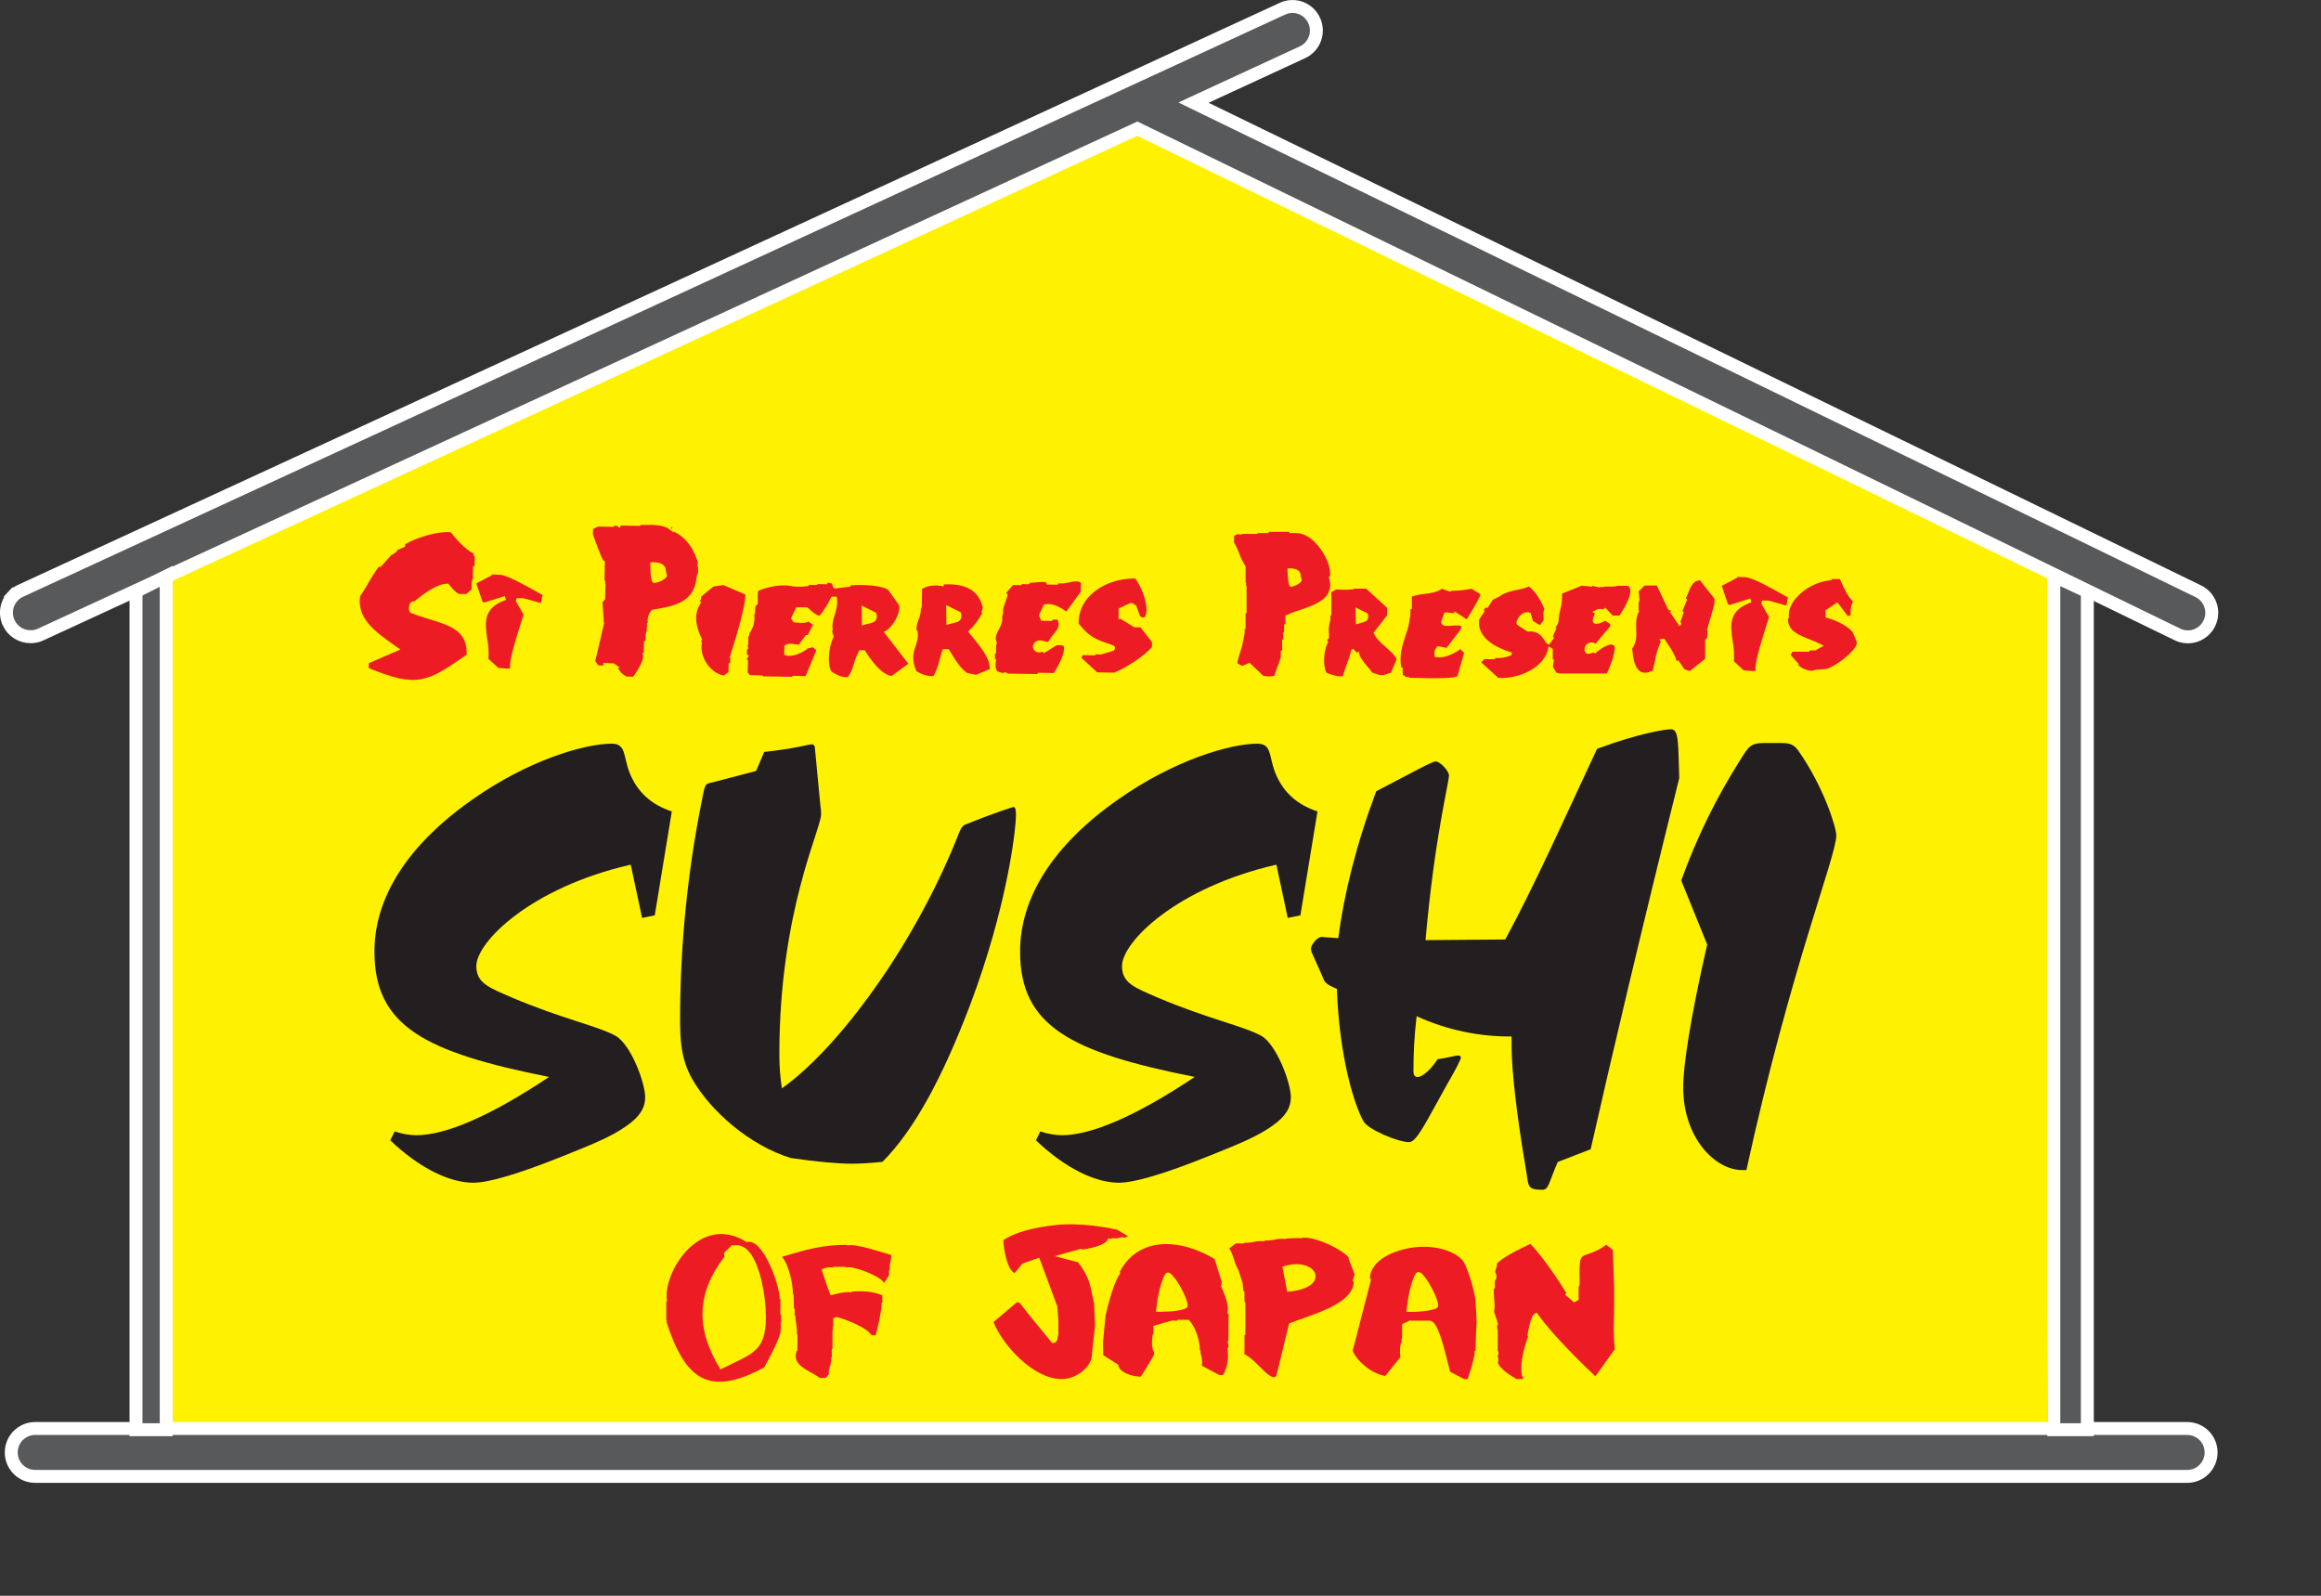 <svg width="80" height="55" viewBox="0 0 80 55" fill="none" xmlns="http://www.w3.org/2000/svg">
<rect x="0" y="0" width="80" height="55" fill="#333333" stroke="none"/>
<g clip-path="url(#clip0_181_2355)">


<path d="M5.953 19.5L5.865 49.955L70.563 49.781L70.738 18.981L38.544 4.031L5.953 19.5Z" fill="#FFF200"/>
<mask id="mask0_181_2355" style="mask-type:luminance" maskUnits="userSpaceOnUse" x="-29" y="-25" width="495" height="100">
<path d="M465.215 74.224V-24.834H-28.355V74.224" fill="white"/>
</mask>
<g mask="url(#mask0_181_2355)">
<path d="M22.061 18.013C22.403 18.018 22.849 17.967 23.128 18.188C23.11 18.074 23.267 18.235 23.172 18.21C23.721 18.438 24.019 18.928 24.138 19.433C24.097 19.436 24.097 19.503 24.138 19.508L24.132 19.795L24.096 19.822C24.081 19.98 24.046 20.136 23.991 20.285C23.755 20.864 23.13 20.971 22.521 21.07C22.41 21.165 22.381 21.356 22.408 21.483L22.372 21.509L22.367 21.783C22.298 21.774 22.4 21.878 22.328 21.89L22.323 22.142L22.269 22.154L22.262 22.512L22.226 22.539C22.309 22.756 21.987 23.223 21.861 23.39L21.601 23.385C21.407 23.331 21.253 23.106 21.183 22.951C21.17 23.087 21.069 22.881 21.139 22.928L20.883 22.914C20.907 23.02 20.636 23.002 20.584 22.988L20.444 22.793L20.738 21.535C20.69 21.542 20.708 21.373 20.738 21.377L20.697 20.729L20.789 20.621L20.798 20.17L20.765 20.164C20.765 20.146 20.822 20.005 20.765 20.024L20.777 19.386C20.691 19.364 20.412 18.547 20.387 18.477L20.311 18.522C20.287 18.509 20.347 18.484 20.364 18.465L20.37 18.18L20.594 18.069L21.042 18.076C21.014 18.031 21.117 18.019 21.143 18.032C21.213 18.066 21.199 18.032 21.274 18.032L21.338 18.079L21.364 18.032L22.027 18.043L22.061 18.013Z" fill="#ED1C24"/>
<path d="M21.892 23.464L21.578 23.457C21.387 23.402 21.24 23.217 21.16 23.072C21.138 23.071 21.116 23.064 21.098 23.051C21.08 23.038 21.067 23.019 21.059 22.998L20.935 22.991C20.929 23 20.922 23.008 20.915 23.016C20.824 23.102 20.59 23.067 20.562 23.059L20.538 23.053L20.364 22.812L20.654 21.568C20.64 21.534 20.634 21.498 20.635 21.462C20.636 21.426 20.645 21.39 20.661 21.358L20.62 20.716L20.714 20.605L20.722 20.238L20.686 20.231V20.171C20.688 20.156 20.691 20.142 20.696 20.128L20.685 20.132L20.699 19.433C20.645 19.373 20.553 19.191 20.341 18.595L20.305 18.616L20.27 18.597C20.258 18.591 20.247 18.582 20.24 18.57C20.233 18.559 20.228 18.545 20.227 18.532C20.229 18.513 20.235 18.494 20.245 18.479C20.256 18.463 20.27 18.451 20.287 18.443L20.293 18.149L20.572 18.009L20.98 18.016C21.005 17.994 21.035 17.98 21.068 17.974C21.1 17.969 21.133 17.972 21.164 17.984C21.17 17.987 21.177 17.99 21.184 17.992C21.21 17.982 21.238 17.977 21.265 17.978H21.288L21.305 17.991L21.313 17.977L21.99 17.988L22.027 17.956H22.054C22.112 17.956 22.173 17.956 22.235 17.956C22.525 17.952 22.851 17.949 23.096 18.1C23.12 18.091 23.146 18.091 23.17 18.099C23.194 18.106 23.215 18.121 23.23 18.142C23.244 18.156 23.254 18.173 23.26 18.192C23.728 18.413 24.059 18.851 24.196 19.432L24.215 19.511H24.195L24.188 19.844L24.148 19.875C24.143 19.904 24.139 19.932 24.135 19.959C24.12 20.084 24.089 20.207 24.043 20.325C23.794 20.938 23.131 21.053 22.54 21.15C22.504 21.196 22.478 21.249 22.465 21.306C22.452 21.364 22.451 21.423 22.463 21.48L22.474 21.524L22.429 21.558L22.423 21.877H22.412C22.413 21.896 22.408 21.914 22.398 21.93C22.394 21.936 22.389 21.941 22.385 21.946L22.379 22.213L22.325 22.225L22.319 22.563L22.293 22.582C22.333 22.844 22.04 23.268 21.904 23.447L21.892 23.464ZM21.608 23.319L21.823 23.323C22.024 23.049 22.21 22.706 22.157 22.568L22.138 22.518L22.189 22.48L22.197 22.102L22.25 22.09L22.256 21.833H22.272C22.268 21.819 22.267 21.804 22.27 21.789C22.273 21.774 22.279 21.76 22.288 21.749L22.294 21.742L22.3 21.481L22.328 21.459C22.317 21.381 22.324 21.3 22.348 21.225C22.373 21.149 22.415 21.08 22.471 21.024L22.486 21.011H22.506C23.093 20.915 23.7 20.816 23.922 20.268C23.965 20.16 23.993 20.048 24.005 19.933C24.011 19.898 24.016 19.863 24.023 19.819L24.028 19.792L24.059 19.769L24.063 19.553C24.044 19.53 24.034 19.501 24.037 19.472C24.038 19.45 24.045 19.43 24.058 19.413C23.974 19.093 23.759 18.574 23.217 18.317L23.224 18.359L23.084 18.253C22.876 18.084 22.538 18.088 22.245 18.092H22.087L22.05 18.125L21.402 18.114L21.359 18.195L21.25 18.115L21.236 18.119C21.206 18.13 21.173 18.13 21.143 18.119L21.168 18.158L20.611 18.149L20.44 18.234L20.436 18.419L20.453 18.462L20.47 18.513C20.697 19.154 20.779 19.298 20.807 19.33L20.849 19.341L20.836 19.988C20.849 20.007 20.858 20.029 20.86 20.052C20.863 20.075 20.86 20.098 20.852 20.119H20.869L20.858 20.653L20.768 20.76L20.813 21.459H20.827L20.517 22.787L20.624 22.933C20.686 22.941 20.75 22.939 20.812 22.924L20.794 22.847L21.094 22.864C21.108 22.859 21.124 22.858 21.139 22.86C21.154 22.863 21.168 22.87 21.18 22.88L21.377 23.019L21.289 23.014C21.36 23.142 21.478 23.277 21.608 23.318V23.319ZM21.132 22.938L21.126 22.946L21.181 22.938C21.17 22.932 21.157 22.93 21.145 22.933L21.132 22.938ZM20.774 21.458V21.463H20.794L20.774 21.458ZM23.135 18.221C23.145 18.222 23.156 18.22 23.165 18.216L23.188 18.146C23.179 18.146 23.17 18.149 23.162 18.154C23.154 18.159 23.148 18.166 23.143 18.174C23.138 18.181 23.135 18.189 23.134 18.197C23.132 18.205 23.133 18.214 23.135 18.222V18.221Z" fill="#FFF200"/>
<path d="M39.173 19.871C39.761 20.703 39.676 21.63 39.242 21.28L39.124 20.962C38.991 21.096 39.147 20.804 38.96 20.866L38.631 21.016L38.627 21.26L38.715 21.245L38.682 21.282L39.12 21.551L39.349 21.554L39.78 22.107L39.776 22.317C39.507 22.666 38.849 23.075 38.42 23.251L37.793 23.242L37.181 22.677L37.278 22.505L37.688 22.511C37.698 22.441 37.902 22.49 37.948 22.483L38.359 22.364C38.406 22.26 38.289 22.334 38.27 22.326V22.277C37.674 22.084 37.47 21.965 37.114 21.508C37.073 20.517 38.089 19.831 39.175 19.864" fill="#ED1C24"/>
<path d="M38.433 23.324L37.763 23.313L37.09 22.693L37.235 22.436L37.647 22.442C37.699 22.393 37.804 22.404 37.88 22.411L37.932 22.415L38.197 22.339V22.33C37.633 22.144 37.419 22.017 37.057 21.557L37.043 21.54V21.516C37.035 21.315 37.07 21.114 37.144 20.926C37.219 20.739 37.332 20.57 37.476 20.429C37.882 20.016 38.518 19.781 39.176 19.8H39.211L39.231 19.829C39.67 20.451 39.764 21.168 39.552 21.366C39.509 21.407 39.389 21.484 39.199 21.332L39.184 21.319L39.088 21.063C39.074 21.066 39.059 21.064 39.045 21.058C39.026 21.048 39.011 21.032 39.001 21.012C38.992 20.993 38.989 20.971 38.993 20.95C38.993 20.943 38.993 20.934 38.993 20.926C38.99 20.925 38.988 20.925 38.986 20.926L38.701 21.055V21.17L38.904 21.136L38.794 21.26L39.142 21.475L39.385 21.479L39.853 22.078L39.848 22.338L39.834 22.357C39.562 22.706 38.903 23.125 38.449 23.313L38.433 23.324ZM37.819 23.174L38.407 23.183C38.837 23.002 39.452 22.609 39.706 22.294V22.13L39.311 21.623L39.096 21.62L38.625 21.33L38.552 21.342L38.559 20.969L38.935 20.798C38.957 20.788 38.981 20.784 39.006 20.786C39.03 20.788 39.053 20.795 39.074 20.808C39.093 20.822 39.108 20.842 39.116 20.865L39.147 20.834L39.296 21.236C39.347 21.274 39.41 21.306 39.451 21.267C39.576 21.149 39.546 20.544 39.132 19.939C38.525 19.931 37.943 20.149 37.572 20.527C37.444 20.652 37.343 20.801 37.275 20.966C37.207 21.131 37.173 21.309 37.177 21.488C37.52 21.921 37.715 22.027 38.285 22.212L38.334 22.229V22.241C38.349 22.238 38.363 22.24 38.377 22.245C38.39 22.25 38.402 22.258 38.412 22.268C38.424 22.287 38.43 22.309 38.43 22.332C38.43 22.355 38.424 22.377 38.412 22.396L38.398 22.425L37.96 22.555C37.93 22.559 37.899 22.559 37.868 22.555C37.831 22.55 37.793 22.549 37.755 22.551L37.749 22.588L37.319 22.581L37.27 22.669L37.819 23.174Z" fill="#FFF200"/>
<path d="M36.137 20.074L36.415 20.078L36.431 20.031H36.663C36.813 20.015 37.262 19.852 37.326 20.093L37.32 20.412L36.763 21.175C36.573 21.025 36.299 20.842 36.027 20.895L35.88 21.203L35.928 21.324L36.207 21.328L36.223 21.282L36.488 21.287C36.707 21.706 36.319 21.853 36.163 22.199C36.023 22.208 35.869 22.097 35.754 22.162C35.626 22.232 35.639 22.372 35.784 22.416C35.846 22.435 35.933 22.346 35.993 22.416L36.391 22.169C36.476 22.154 36.679 22.151 36.725 22.238C36.812 22.518 36.505 23.036 36.357 23.26L35.818 23.252L35.802 23.297L34.674 23.281C34.699 23.219 34.575 23.217 34.597 23.281L34.339 23.191C34.23 23.095 34.22 22.895 34.251 22.772L34.216 22.764L34.221 22.469L34.257 22.455L34.263 22.164C34.263 22.164 34.201 22.067 34.263 22.085C34.17 21.765 34.552 21.543 34.459 21.187C34.514 21.22 34.496 20.967 34.501 20.95L34.653 20.512L34.601 20.4L34.88 20.079L35.144 20.083C35.155 20.013 35.372 20.064 35.422 20.056L35.438 20.01C35.661 20.01 36.095 19.905 36.134 20.067" fill="#ED1C24"/>
<path d="M34.714 23.4L34.575 23.355V23.352L34.304 23.258L34.294 23.249C34.177 23.146 34.154 22.965 34.171 22.83L34.146 22.825L34.154 22.425L34.188 22.41L34.193 22.185C34.178 22.165 34.169 22.141 34.168 22.116C34.166 22.091 34.172 22.066 34.185 22.045C34.163 21.888 34.232 21.756 34.298 21.626C34.365 21.496 34.438 21.361 34.395 21.206L34.352 21.041L34.432 21.089C34.432 21.064 34.432 21.03 34.432 20.99C34.43 20.972 34.43 20.953 34.432 20.934V20.927L34.575 20.516L34.516 20.389L34.849 20.009L35.106 20.013C35.159 19.965 35.267 19.975 35.35 19.982H35.371L35.386 19.938H35.437C35.506 19.937 35.576 19.932 35.645 19.923C35.867 19.901 36.095 19.878 36.173 19.996H36.357L36.373 19.949L36.651 19.954C36.678 19.954 36.717 19.942 36.762 19.932C36.971 19.886 37.319 19.81 37.389 20.068V20.078L37.382 20.427L36.772 21.266L36.715 21.221C36.549 21.09 36.305 20.924 36.068 20.948L35.952 21.194L35.971 21.243L36.153 21.246L36.169 21.2L36.526 21.206L36.545 21.243C36.715 21.568 36.559 21.759 36.406 21.942C36.347 22.01 36.294 22.083 36.248 22.161L36.357 22.091H36.371C36.374 22.091 36.697 22.035 36.779 22.2L36.784 22.21C36.883 22.524 36.553 23.072 36.407 23.292L36.386 23.324L35.86 23.316L35.844 23.362L34.688 23.344L34.714 23.4ZM34.734 23.217L35.756 23.232L35.772 23.188L36.322 23.196C36.531 22.876 36.721 22.477 36.663 22.273C36.64 22.241 36.52 22.226 36.419 22.24L35.981 22.512L35.943 22.465C35.933 22.46 35.907 22.468 35.892 22.473C35.853 22.489 35.811 22.493 35.77 22.485C35.727 22.475 35.689 22.453 35.659 22.422C35.629 22.39 35.609 22.351 35.602 22.308C35.6 22.265 35.61 22.223 35.632 22.186C35.653 22.149 35.686 22.12 35.724 22.102C35.818 22.048 35.921 22.078 36.013 22.102C36.05 22.113 36.087 22.122 36.125 22.127C36.177 22.033 36.239 21.945 36.309 21.865C36.449 21.698 36.547 21.575 36.449 21.356H36.277L36.262 21.402L35.885 21.396L35.809 21.203L35.983 20.834L36.018 20.828C36.292 20.778 36.559 20.936 36.752 21.08L37.252 20.393L37.258 20.108C37.218 20 37.002 20.038 36.801 20.082C36.758 20.092 36.715 20.1 36.671 20.106H36.667H36.482L36.466 20.153L36.08 20.147L36.068 20.093C36.056 20.036 35.785 20.064 35.669 20.075C35.606 20.081 35.547 20.087 35.494 20.089L35.48 20.128L35.439 20.136C35.408 20.139 35.376 20.139 35.344 20.136C35.302 20.13 35.26 20.129 35.217 20.131L35.211 20.168L34.918 20.163L34.689 20.425L34.732 20.521L34.575 20.977V21.001C34.575 21.124 34.571 21.196 34.542 21.237C34.57 21.419 34.493 21.569 34.424 21.703C34.355 21.837 34.296 21.949 34.334 22.079L34.37 22.201L34.335 22.191L34.328 22.516L34.293 22.531V22.721L34.342 22.73L34.325 22.8C34.297 22.91 34.312 23.067 34.382 23.139L34.563 23.202L34.571 23.197C34.592 23.181 34.617 23.173 34.643 23.173C34.669 23.173 34.694 23.181 34.715 23.197C34.722 23.203 34.729 23.209 34.734 23.217ZM35.845 22.213C35.827 22.212 35.809 22.216 35.793 22.224C35.758 22.243 35.739 22.27 35.742 22.294C35.744 22.317 35.77 22.339 35.811 22.351L35.852 22.341C35.9 22.32 35.953 22.319 36.002 22.336L36.11 22.267C36.065 22.26 36.02 22.25 35.977 22.237C35.934 22.223 35.89 22.215 35.845 22.213Z" fill="#FFF200"/>
<path d="M29.272 20.11C29.591 20.078 30.417 20.072 30.675 20.293L31.053 20.824C31.147 21.109 30.844 21.652 30.566 21.803L31.408 22.893L30.75 23.369C30.359 23.359 29.938 22.757 29.766 22.48H29.667C29.492 22.769 29.484 23.122 29.27 23.394C29.055 23.455 28.752 23.303 28.601 23.185C28.419 22.899 28.501 22.25 28.656 21.95L28.586 21.731L28.622 21.704C28.56 21.344 28.823 21.021 28.769 20.64H28.692C28.582 20.871 28.444 21.087 28.282 21.285C28.132 21.333 27.877 21.086 27.794 21.006L27.478 21.001L27.332 21.307L27.38 21.381C27.494 21.395 27.762 21.431 27.853 21.34L28.102 21.509L27.874 21.958H27.801L27.559 22.289C27.42 22.3 27.211 22.214 27.095 22.294L27.09 22.52C27.288 22.582 27.578 22.442 27.728 22.343L27.71 22.263L27.755 22.293L28.033 22.233L28.21 22.395L27.806 23.373L27.345 23.366L27.308 23.398L26.264 23.381L26.228 23.349L25.819 23.342L25.692 23.21L25.699 22.805L25.666 22.799V22.682L25.704 22.627L25.668 22.611L25.673 22.345L25.71 22.325C25.71 22.319 25.654 22.133 25.714 22.15L25.72 21.883C25.747 21.927 25.789 21.809 25.72 21.842C25.902 21.672 25.965 21.348 25.915 21.126L25.951 21.112C25.972 21 25.922 20.866 26.048 20.785C26.048 20.703 26.016 20.35 26.094 20.302C26.421 20.163 26.882 20.06 27.247 20.127C27.433 20.158 27.623 20.161 27.81 20.137L27.826 20.089L28.118 20.094L28.177 20.063L28.438 20.067V20.02H28.611L28.738 20.07C28.756 20.091 28.748 20.223 28.8 20.21L29.248 20.154L29.272 20.11Z" fill="#ED1C24"/>
<path d="M29.165 23.48C28.944 23.48 28.692 23.347 28.558 23.24L28.548 23.233L28.542 23.223C28.348 22.919 28.43 22.264 28.581 21.944L28.511 21.705L28.552 21.674C28.542 21.498 28.567 21.323 28.627 21.158C28.67 21.033 28.697 20.903 28.708 20.771C28.602 20.968 28.479 21.154 28.339 21.327L28.325 21.344L28.305 21.35C28.144 21.402 27.937 21.234 27.77 21.076H27.525L27.416 21.306L27.425 21.32C27.523 21.332 27.748 21.354 27.807 21.295L27.848 21.253L28.197 21.49L27.921 22.033H27.841L27.726 22.19L27.774 22.222L28.059 22.161L28.299 22.38L27.858 23.448L27.375 23.44L27.339 23.472L26.242 23.454L26.207 23.422L25.795 23.415L25.629 23.241L25.636 22.866L25.604 22.86V22.664V22.66L25.61 22.306L25.636 22.293C25.616 22.205 25.615 22.146 25.652 22.109L25.661 21.649L25.722 21.748C25.783 21.661 25.826 21.564 25.849 21.46C25.871 21.357 25.872 21.25 25.852 21.146L25.838 21.087L25.892 21.066C25.892 21.05 25.892 21.033 25.892 21.016C25.886 20.968 25.892 20.92 25.907 20.875C25.923 20.829 25.949 20.788 25.982 20.755C25.982 20.743 25.982 20.731 25.982 20.717C25.972 20.444 25.982 20.297 26.063 20.247L26.073 20.242C26.395 20.108 26.877 19.99 27.266 20.062L27.31 20.072C27.46 20.089 27.612 20.091 27.763 20.078L27.782 20.022L28.107 20.028L28.167 19.996L28.375 20V19.952L28.631 19.956L28.786 20.018L28.797 20.03C28.815 20.056 28.825 20.085 28.827 20.116C28.827 20.124 28.827 20.135 28.831 20.145L29.202 20.098L29.219 20.051L29.264 20.046C29.494 20.023 30.418 19.989 30.719 20.246L30.731 20.259L31.119 20.809C31.216 21.105 30.949 21.621 30.668 21.827L31.507 22.913L30.772 23.446H30.748C30.331 23.436 29.913 22.845 29.727 22.556H29.706C29.648 22.673 29.601 22.794 29.567 22.92C29.519 23.108 29.438 23.286 29.326 23.444L29.312 23.461L29.29 23.468C29.249 23.477 29.207 23.481 29.165 23.48ZM28.654 23.137C28.785 23.238 29.043 23.37 29.23 23.334C29.323 23.192 29.392 23.037 29.433 22.873C29.474 22.724 29.532 22.58 29.607 22.445L29.628 22.41H29.806L29.826 22.443C29.946 22.637 30.361 23.263 30.732 23.297L31.309 22.878L30.462 21.779L30.531 21.74C30.773 21.61 31.059 21.111 30.987 20.855L30.621 20.341C30.398 20.162 29.693 20.144 29.321 20.175L29.305 20.22L28.814 20.281C28.79 20.286 28.765 20.28 28.745 20.266C28.726 20.249 28.712 20.228 28.701 20.204C28.691 20.181 28.686 20.156 28.685 20.131V20.123L28.602 20.09H28.512V20.137L28.199 20.132L28.139 20.163L27.881 20.158L27.868 20.197L27.827 20.204C27.705 20.221 27.581 20.226 27.458 20.219C27.38 20.22 27.303 20.211 27.227 20.193C26.875 20.131 26.437 20.238 26.138 20.361C26.119 20.396 26.113 20.512 26.121 20.706C26.121 20.74 26.121 20.768 26.121 20.785V20.822L26.089 20.843C26.034 20.878 26.031 20.924 26.03 21.011C26.032 21.048 26.029 21.086 26.023 21.123L26.017 21.161L25.997 21.169C26.029 21.403 25.969 21.64 25.829 21.83C25.834 21.85 25.832 21.871 25.826 21.891C25.82 21.91 25.808 21.928 25.793 21.941L25.787 22.242L25.766 22.236C25.766 22.251 25.773 22.27 25.779 22.294C25.782 22.304 25.784 22.314 25.784 22.324V22.366L25.746 22.386V22.564L25.816 22.596L25.746 22.702V22.739L25.781 22.746L25.773 23.181L25.859 23.271L26.267 23.278L26.302 23.31L27.292 23.326L27.328 23.294L27.769 23.301L28.135 22.412L28.022 22.309L27.813 22.354L27.817 22.374L27.777 22.4C27.735 22.428 27.359 22.673 27.081 22.586L27.031 22.571L27.037 22.255L27.067 22.235C27.164 22.168 27.295 22.188 27.411 22.205C27.456 22.212 27.498 22.218 27.534 22.219L27.777 21.887H27.843L28.022 21.532L27.866 21.425C27.756 21.485 27.577 21.475 27.396 21.453L27.35 21.448L27.263 21.312L27.445 20.93L27.834 20.936L27.859 20.96C28.091 21.181 28.202 21.22 28.252 21.219C28.405 21.032 28.534 20.827 28.637 20.608L28.657 20.566H28.839L28.847 20.625C28.877 20.831 28.822 21.016 28.769 21.195C28.716 21.374 28.672 21.523 28.699 21.684L28.706 21.725L28.676 21.749L28.736 21.949L28.723 21.974C28.579 22.254 28.497 22.872 28.654 23.137ZM27.167 22.465C27.306 22.466 27.444 22.431 27.565 22.361C27.505 22.362 27.444 22.357 27.385 22.347C27.314 22.33 27.241 22.328 27.17 22.34L27.167 22.465ZM27.651 22.292L27.623 22.33L27.655 22.311L27.651 22.292ZM25.707 21.834C25.704 21.836 25.701 21.838 25.699 21.841C25.697 21.845 25.695 21.848 25.695 21.852C25.694 21.856 25.694 21.86 25.695 21.864C25.695 21.867 25.697 21.871 25.699 21.874C25.702 21.881 25.706 21.888 25.712 21.893L25.727 21.884H25.742L25.707 21.834Z" fill="#FFF200"/>
<path d="M32.458 20.082C33.202 20.024 33.803 20.234 33.949 20.952L33.911 21.079L33.944 21.107C33.847 21.353 33.656 21.582 33.465 21.778C33.705 22.076 34.274 22.694 34.175 23.119L33.65 23.337L33.312 23.267C33.025 23.077 32.83 22.718 32.665 22.448H32.548C32.442 22.752 32.4 23.082 32.224 23.365C32.004 23.415 31.706 23.298 31.536 23.184C31.201 22.463 31.64 22.237 31.558 21.787L31.524 21.78C31.471 21.48 31.719 21.214 31.663 20.915L31.701 20.901L31.713 20.265C31.894 20.125 32.229 20.083 32.455 20.131L32.458 20.082Z" fill="#ED1C24"/>
<path d="M32.109 23.444C31.89 23.433 31.677 23.362 31.494 23.24L31.478 23.229L31.47 23.211C31.253 22.745 31.345 22.469 31.425 22.227C31.476 22.106 31.5 21.975 31.495 21.844L31.462 21.837L31.454 21.79C31.425 21.622 31.477 21.47 31.528 21.322C31.574 21.183 31.619 21.057 31.597 20.925L31.588 20.868L31.635 20.85L31.647 20.228L31.673 20.207C31.857 20.064 32.161 20.02 32.39 20.047V20.017L32.453 20.012C33.34 19.942 33.881 20.263 34.018 20.938L34.022 20.955L33.992 21.054L34.029 21.084L34.01 21.132C33.91 21.388 33.714 21.621 33.559 21.782C33.575 21.802 33.593 21.823 33.612 21.845C33.901 22.195 34.34 22.723 34.243 23.135L34.235 23.169L33.658 23.41L33.285 23.331L33.274 23.324C33.004 23.145 32.813 22.827 32.658 22.571L32.625 22.517H32.599C32.572 22.601 32.548 22.687 32.525 22.771C32.476 22.992 32.395 23.203 32.284 23.4L32.269 23.425L32.24 23.432C32.197 23.441 32.153 23.444 32.109 23.444ZM31.588 23.134C31.755 23.239 32 23.325 32.178 23.298C32.273 23.12 32.343 22.93 32.387 22.733C32.415 22.631 32.444 22.523 32.48 22.422L32.497 22.374H32.701L32.775 22.496C32.928 22.748 33.1 23.034 33.338 23.195L33.641 23.259L34.11 23.064C34.157 22.721 33.748 22.229 33.501 21.931L33.408 21.819L33.369 21.77L33.412 21.725C33.593 21.551 33.744 21.347 33.858 21.123L33.828 21.099L33.875 20.945C33.75 20.368 33.296 20.099 32.524 20.143V20.213L32.441 20.196C32.251 20.155 31.954 20.184 31.783 20.297L31.771 20.946L31.741 20.957C31.742 21.097 31.715 21.236 31.66 21.366C31.613 21.476 31.588 21.595 31.586 21.715L31.618 21.721L31.626 21.768C31.661 21.96 31.609 22.118 31.556 22.268C31.483 22.497 31.407 22.729 31.588 23.134Z" fill="#FFF200"/>
<path d="M24.944 20.092L25.755 20.441C25.809 20.806 25.379 22.196 25.244 22.587C25.283 22.587 25.281 22.651 25.244 22.651L25.239 22.902L25.187 22.915L25.18 23.201L24.957 23.36C24.394 23.247 24.042 22.643 24.122 22.179C24.064 22.16 24.099 22.066 24.122 22.039C23.931 21.623 23.823 21.193 24.076 20.781L24.022 20.754C24.027 20.733 24.169 20.545 24.08 20.545L24.558 20.149L24.944 20.092Z" fill="#ED1C24"/>
<path d="M24.97 23.436L24.941 23.43C24.345 23.31 23.986 22.698 24.045 22.21C24.035 22.198 24.028 22.183 24.023 22.168C24.014 22.122 24.021 22.075 24.043 22.034C23.887 21.685 23.752 21.244 23.978 20.812L23.942 20.794L23.954 20.741C23.96 20.719 23.971 20.698 23.984 20.68C23.992 20.666 24.009 20.64 24.021 20.616H23.888L24.528 20.086L24.952 20.02L25.818 20.395L25.824 20.434C25.88 20.81 25.464 22.156 25.327 22.564V22.569C25.336 22.585 25.341 22.604 25.341 22.622C25.341 22.641 25.336 22.659 25.327 22.676C25.323 22.683 25.317 22.69 25.311 22.696L25.306 22.961L25.252 22.973L25.246 23.24L24.97 23.436ZM24.16 22.12L24.199 22.133L24.189 22.192C24.119 22.606 24.429 23.165 24.939 23.286L25.108 23.165L25.115 22.86L25.168 22.848L25.172 22.659H25.146L25.178 22.565C25.317 22.152 25.708 20.878 25.689 20.491L24.934 20.164L24.585 20.218L24.175 20.557C24.175 20.618 24.155 20.677 24.117 20.726L24.172 20.753L24.132 20.819C23.882 21.227 24.017 21.65 24.183 22.007L24.202 22.049L24.172 22.083C24.166 22.095 24.162 22.107 24.16 22.12Z" fill="#FFF200"/>
<path d="M22.485 19.446C22.485 19.446 22.858 19.418 22.88 19.643C22.902 19.868 22.966 19.815 22.849 19.903C22.733 19.991 22.643 19.99 22.566 20.022C22.489 20.054 22.485 19.446 22.485 19.446Z" fill="#FFF200"/>
<path d="M22.559 20.094C22.542 20.093 22.526 20.088 22.512 20.079C22.484 20.061 22.418 20.017 22.414 19.45V19.384L22.48 19.379C22.643 19.367 22.927 19.408 22.948 19.639C22.952 19.687 22.961 19.733 22.975 19.779C23.002 19.872 22.975 19.899 22.895 19.958C22.825 20.011 22.745 20.048 22.66 20.068C22.636 20.073 22.613 20.08 22.59 20.089C22.58 20.092 22.57 20.094 22.559 20.094ZM22.555 19.516C22.556 19.657 22.567 19.799 22.59 19.939L22.622 19.93C22.688 19.916 22.75 19.887 22.805 19.847C22.819 19.836 22.832 19.827 22.84 19.82C22.824 19.765 22.813 19.709 22.809 19.652C22.798 19.543 22.645 19.52 22.555 19.516Z" fill="#FFF200"/>
<path d="M29.771 20.988L30.141 21.169C30.206 21.42 30.008 21.392 29.777 21.466L29.771 20.988Z" fill="#FFF200"/>
<path d="M29.708 21.56L29.7 20.874L30.199 21.119L30.207 21.15C30.22 21.185 30.225 21.222 30.223 21.259C30.221 21.296 30.211 21.332 30.194 21.365C30.144 21.448 30.047 21.471 29.934 21.497C29.891 21.506 29.845 21.517 29.795 21.532L29.708 21.56ZM29.843 21.101V21.373L29.9 21.36C29.981 21.341 30.051 21.325 30.071 21.29C30.08 21.265 30.082 21.239 30.075 21.214L29.843 21.101Z" fill="#FFF200"/>
<path d="M32.683 20.969L33.053 21.15C33.119 21.401 32.92 21.374 32.689 21.447L32.683 20.969Z" fill="#FFF200"/>
<path d="M32.62 21.542L32.612 20.856L33.111 21.101L33.12 21.133C33.132 21.168 33.137 21.205 33.135 21.242C33.133 21.279 33.123 21.315 33.106 21.348C33.056 21.43 32.959 21.453 32.846 21.479C32.803 21.489 32.757 21.5 32.707 21.514L32.62 21.542ZM32.755 21.082V21.355L32.812 21.342C32.893 21.323 32.964 21.307 32.983 21.275C32.992 21.251 32.994 21.224 32.987 21.198L32.755 21.082Z" fill="#FFF200"/>
<path d="M43.679 18.281H44.465L44.48 18.325H44.688C45.324 18.325 45.97 19.337 45.884 19.871L45.852 19.897C46.136 20.851 44.912 20.968 44.351 21.239V21.543L44.303 21.556V21.791L44.27 21.817V22.048L44.236 22.074V22.45L44.188 22.463V22.672L43.954 23.33C43.81 23.371 43.658 23.371 43.514 23.33L43.059 22.894L42.812 23L42.608 22.892C42.578 22.786 42.747 22.357 42.772 22.232L42.854 21.825C42.854 21.809 42.836 21.586 42.887 21.615V21.115L42.92 21.101V20.215C42.862 20.2 42.939 20.084 42.887 20.098V19.529C42.707 19.284 42.658 18.97 42.492 18.717V18.438L42.664 18.359C42.69 18.354 42.772 18.421 42.788 18.359H43.304L43.357 18.33H43.679V18.281Z" fill="#ED1C24"/>
<path d="M43.76 23.402C43.673 23.401 43.588 23.39 43.504 23.369H43.493L43.05 22.945L42.81 23.048L42.572 22.921L42.567 22.903C42.544 22.824 42.597 22.646 42.675 22.404C42.7 22.326 42.721 22.259 42.73 22.223L42.812 21.815C42.812 21.815 42.812 21.805 42.812 21.791C42.808 21.669 42.812 21.607 42.845 21.582V21.087L42.878 21.072V20.24C42.868 20.228 42.861 20.213 42.857 20.198C42.854 20.183 42.854 20.166 42.858 20.151H42.846V19.541C42.759 19.409 42.689 19.266 42.637 19.116C42.59 18.984 42.531 18.858 42.459 18.738L42.452 18.727V18.408L42.661 18.314C42.683 18.312 42.705 18.317 42.725 18.327C42.733 18.332 42.743 18.335 42.752 18.338L42.757 18.315H42.792H43.298L43.351 18.285H43.641V18.242H44.502L44.516 18.285H44.693C44.958 18.285 45.243 18.449 45.496 18.747C45.802 19.107 45.983 19.574 45.932 19.882V19.898L45.909 19.917C46.118 20.68 45.395 20.922 44.813 21.118C44.674 21.162 44.536 21.213 44.402 21.271V21.577L44.354 21.589V21.811L44.321 21.838V22.069L44.287 22.096V22.485L44.239 22.498V22.686L43.998 23.363L43.979 23.37C43.908 23.394 43.834 23.405 43.76 23.402ZM43.536 23.287C43.661 23.321 43.793 23.323 43.92 23.293L44.145 22.664V22.431L44.193 22.418V22.055L44.227 22.029V21.798L44.26 21.772V21.524L44.307 21.512V21.214L44.332 21.202C44.478 21.137 44.627 21.081 44.779 21.033C45.361 20.837 46.02 20.614 45.81 19.915L45.802 19.887L45.844 19.852C45.88 19.573 45.705 19.135 45.426 18.804C45.19 18.524 44.928 18.373 44.69 18.373H44.449L44.434 18.33H43.724V18.373H43.37L43.317 18.402H42.815C42.809 18.41 42.801 18.416 42.792 18.42C42.775 18.426 42.757 18.429 42.739 18.427C42.721 18.425 42.703 18.419 42.688 18.41L42.672 18.404L42.537 18.465V18.703C42.608 18.824 42.668 18.952 42.716 19.085C42.768 19.233 42.838 19.374 42.925 19.504L42.934 19.516V20.066C42.943 20.078 42.949 20.091 42.951 20.105C42.953 20.12 42.952 20.134 42.947 20.148C42.947 20.155 42.943 20.166 42.943 20.174L42.966 20.18V21.129L42.932 21.143V21.689L42.9 21.67C42.9 21.695 42.9 21.735 42.9 21.789C42.901 21.804 42.901 21.819 42.9 21.833L42.817 22.241C42.808 22.283 42.786 22.351 42.76 22.431C42.717 22.566 42.647 22.784 42.65 22.863L42.817 22.952L43.071 22.843L43.536 23.287Z" fill="#FFF200"/>
<path d="M63.087 19.914H63.444C63.583 20.194 63.685 20.499 63.925 20.721C63.84 20.875 63.81 21.053 63.84 21.226L63.678 21.288L63.324 20.819L62.969 21.056V21.249C63.261 21.319 63.787 21.556 63.918 21.808L64.04 22.109C64.122 22.389 63.251 23.058 62.926 23.1C62.84 23.111 62.541 23.117 62.534 23.144C62.347 23.202 62.08 23.067 61.945 22.961V22.905L61.667 22.592L61.754 22.427H62.331L62.344 22.382H62.562L62.771 22.267C62.326 22.01 61.587 21.949 61.587 21.329L61.621 21.286C61.551 20.62 62.421 20.012 63.088 19.964L63.087 19.914Z" fill="#ED1C24"/>
<path d="M62.438 23.206C62.24 23.206 62.024 23.078 61.922 22.996L61.905 22.983V22.913L61.616 22.59L61.729 22.374H62.3L62.314 22.329H62.553L62.681 22.259C62.581 22.209 62.472 22.166 62.354 22.119C61.954 21.964 61.541 21.804 61.542 21.32V21.306L61.575 21.264C61.556 21.031 61.644 20.79 61.831 20.565C62.144 20.208 62.575 19.977 63.044 19.914V19.863H63.471L63.483 19.888C63.511 19.945 63.538 20.004 63.565 20.062C63.666 20.283 63.77 20.512 63.955 20.682L63.982 20.708L63.962 20.738C63.883 20.883 63.856 21.049 63.884 21.212L63.89 21.247L63.663 21.334L63.315 20.872L63.014 21.072V21.208C63.293 21.283 63.819 21.513 63.958 21.784L64.082 22.089C64.103 22.164 64.082 22.253 64.012 22.357C63.807 22.672 63.215 23.103 62.937 23.139C62.908 23.143 62.858 23.146 62.797 23.15C62.722 23.153 62.648 23.16 62.573 23.171V23.175L62.551 23.182C62.515 23.196 62.476 23.204 62.438 23.206ZM61.993 22.942C62.117 23.035 62.351 23.152 62.513 23.109C62.542 23.087 62.612 23.081 62.792 23.069C62.846 23.066 62.895 23.063 62.922 23.059C63.151 23.029 63.734 22.625 63.936 22.316C63.958 22.29 63.975 22.259 63.985 22.227C63.996 22.194 64 22.159 63.997 22.125L63.876 21.828C63.757 21.597 63.257 21.363 62.958 21.292L62.924 21.284V21.033L63.332 20.761L63.691 21.236L63.791 21.198C63.77 21.037 63.797 20.874 63.868 20.729C63.687 20.55 63.583 20.325 63.484 20.106C63.461 20.056 63.438 20.006 63.414 19.958H63.128V19.999H63.088C62.627 20.05 62.201 20.272 61.895 20.622C61.719 20.832 61.638 21.058 61.66 21.273V21.29L61.625 21.335C61.632 21.747 61.996 21.889 62.38 22.038C62.521 22.089 62.657 22.149 62.788 22.22L62.858 22.258L62.573 22.416H62.376L62.362 22.461H61.78L61.72 22.576L61.992 22.879L61.993 22.942Z" fill="#FFF200"/>
<path d="M58.616 19.958L59.209 20.709L59.139 20.683L59.128 20.858L58.897 21.674C58.953 21.668 58.897 21.735 58.897 21.744C58.884 21.854 58.928 21.988 58.816 22.07V22.732L58.248 23.179L58.027 23.101L57.831 22.814H57.749C57.679 22.535 57.495 22.301 57.339 22.06L57.269 22.072L57.317 22.134L57.269 22.17C57.12 22.478 57.093 22.823 57.004 23.149C56.202 23.554 56.238 22.37 56.216 22.345C56.504 22.001 56.246 21.493 56.446 21.095C56.403 21.095 56.425 21.034 56.446 21.049V20.796L56.479 20.679L56.446 20.369L56.682 20.142H57.145L57.549 20.993C57.63 20.965 57.701 21.108 57.632 21.118L57.904 21.518C57.943 21.478 57.854 21.442 57.864 21.415L57.914 21.363L57.994 21.117L57.945 21.073L58.111 20.676L58.062 20.637C58.188 20.395 58.239 19.959 58.619 19.961" fill="#ED1C24"/>
<path d="M56.699 23.273C56.631 23.274 56.564 23.257 56.505 23.224C56.231 23.07 56.192 22.595 56.178 22.415C56.178 22.395 56.178 22.374 56.173 22.363L56.154 22.343L56.179 22.313C56.324 22.14 56.318 21.917 56.318 21.684C56.314 21.492 56.31 21.293 56.388 21.112C56.384 21.106 56.381 21.1 56.379 21.093C56.374 21.08 56.373 21.065 56.377 21.051C56.381 21.037 56.389 21.025 56.4 21.016V20.784L56.431 20.675L56.397 20.352L56.661 20.098H57.168L57.571 20.945C57.603 20.947 57.632 20.961 57.654 20.984C57.671 21 57.684 21.02 57.691 21.042C57.698 21.064 57.7 21.088 57.696 21.111C57.694 21.117 57.691 21.122 57.688 21.128L57.848 21.363L57.871 21.339L57.941 21.129L57.889 21.084L58.054 20.688L58.004 20.648L58.02 20.615C58.05 20.555 58.076 20.493 58.098 20.429C58.185 20.2 58.293 19.915 58.616 19.915H58.638L59.342 20.808L59.179 20.745L59.17 20.871L58.95 21.648C58.953 21.651 58.955 21.654 58.957 21.657C58.979 21.692 58.957 21.732 58.94 21.755C58.94 21.78 58.94 21.806 58.94 21.834C58.94 21.915 58.94 22.017 58.86 22.089V22.751L58.258 23.227L58.001 23.136L57.809 22.856H57.716L57.708 22.823C57.655 22.603 57.522 22.407 57.394 22.217C57.38 22.197 57.367 22.177 57.355 22.158L57.303 22.196C57.218 22.398 57.156 22.609 57.121 22.825C57.099 22.935 57.075 23.048 57.046 23.158L57.04 23.177L57.023 23.186C56.923 23.24 56.812 23.27 56.699 23.273ZM56.259 22.353C56.259 22.365 56.259 22.383 56.265 22.408C56.278 22.574 56.314 23.016 56.548 23.148C56.654 23.208 56.794 23.196 56.966 23.115C56.992 23.013 57.014 22.909 57.036 22.806C57.073 22.58 57.138 22.359 57.229 22.149L57.233 22.139L57.255 22.124L57.19 22.038L57.361 22.011L57.377 22.035L57.466 22.168C57.593 22.355 57.723 22.549 57.784 22.769H57.854L58.056 23.063L58.241 23.129L58.773 22.709V22.047L58.791 22.034C58.855 21.987 58.853 21.917 58.852 21.836C58.85 21.803 58.85 21.77 58.852 21.737C58.852 21.732 58.854 21.727 58.856 21.723H58.838L58.854 21.66L59.083 20.849L59.098 20.64L58.595 20.002C58.348 20.014 58.261 20.24 58.177 20.459C58.155 20.517 58.134 20.573 58.107 20.622L58.154 20.66L57.988 21.059L58.036 21.101L57.942 21.381L57.908 21.416C57.926 21.435 57.977 21.49 57.926 21.544L57.888 21.581L57.547 21.079L57.605 21.071C57.601 21.058 57.593 21.046 57.582 21.038C57.579 21.034 57.574 21.031 57.569 21.029C57.564 21.028 57.559 21.028 57.554 21.029L57.517 21.042L57.107 20.181H56.689L56.48 20.381L56.512 20.677L56.478 20.796V21.047H56.503L56.478 21.098V21.125L56.469 21.119C56.387 21.289 56.391 21.486 56.395 21.678C56.407 21.914 56.411 22.156 56.259 22.353Z" fill="#FFF200"/>
<path d="M54.507 20.139L54.844 20.169L54.878 20.139L55.117 20.2C55.154 20.154 55.273 20.217 55.273 20.169H55.602C55.602 20.105 55.7 20.204 55.702 20.14H56.125C56.467 20.332 55.966 21.07 55.847 21.258H55.573L55.331 21.003L55.288 21.046C55.192 21.046 55.156 20.984 54.976 21.088L55.026 21.112C55.012 21.199 54.932 21.318 54.943 21.401C54.96 21.515 55.235 21.424 55.315 21.335L55.57 21.494C55.563 21.497 55.556 21.502 55.551 21.509C55.547 21.516 55.544 21.524 55.544 21.532C55.544 21.54 55.547 21.548 55.551 21.555C55.556 21.561 55.563 21.566 55.57 21.569L54.98 22.268C55.039 22.171 54.677 22.107 54.664 22.36C54.652 22.613 54.948 22.369 54.986 22.451C55.125 22.333 55.321 22.2 55.512 22.164C55.557 22.164 55.678 22.186 55.684 22.241C55.749 22.486 55.514 23.029 55.418 23.251H53.712C53.707 23.218 53.642 23.221 53.639 23.251L53.479 22.991L53.511 22.761L53.478 22.738V22.389L53.408 22.347C53.277 23.068 52.326 23.465 51.622 23.406L50.992 22.84L51.144 22.682H51.492L51.506 22.636C51.692 22.657 51.88 22.631 52.052 22.56L52.064 22.529C51.479 22.348 50.84 21.984 50.945 21.341L51.109 21.095C51.022 21.095 51.206 20.838 51.261 20.9L51.423 20.645L51.669 20.526L51.622 20.462C51.632 20.442 51.66 20.491 51.679 20.506C52.032 20.289 52.42 20.317 52.706 20.173C52.975 20.369 53.169 20.716 53.282 21.005C53.223 21.086 53.24 21.235 53.25 21.326L53.28 21.339L53.25 21.378L53.282 21.441H53.212C53.191 21.459 53.116 21.65 53.058 21.593L52.806 21.439L52.724 21.168C52.502 21.082 52.275 21.41 52.326 21.508L52.668 21.731C52.777 21.712 52.889 21.726 52.99 21.772C53.091 21.818 53.176 21.893 53.233 21.988C53.221 21.933 53.312 22.153 53.382 22.169L53.514 21.988L53.48 21.935L53.596 21.677L53.564 21.652C53.603 21.559 53.679 21.485 53.679 21.403C53.679 21.123 53.842 20.757 53.794 20.434L54.507 20.139Z" fill="#ED1C24"/>
<path d="M51.767 23.454C51.716 23.454 51.666 23.454 51.617 23.448H51.603L50.927 22.842L51.124 22.638H51.457L51.473 22.589L51.51 22.593C51.663 22.611 51.819 22.595 51.966 22.545C51.484 22.382 50.787 22.023 50.899 21.333V21.323L51.045 21.103C51.042 21.098 51.04 21.093 51.039 21.087C51.023 21.017 51.122 20.892 51.187 20.857C51.203 20.849 51.221 20.845 51.239 20.846L51.388 20.609L51.597 20.508L51.565 20.466L51.576 20.442C51.58 20.434 51.585 20.427 51.592 20.422C51.599 20.417 51.607 20.413 51.615 20.412C51.629 20.412 51.641 20.415 51.653 20.422C51.664 20.428 51.674 20.437 51.681 20.448C51.866 20.352 52.066 20.286 52.272 20.253C52.413 20.23 52.55 20.189 52.68 20.132L52.704 20.12L52.726 20.136C53.04 20.364 53.231 20.765 53.318 20.987L53.326 21.01L53.312 21.029C53.267 21.09 53.276 21.212 53.285 21.295L53.344 21.322L53.295 21.382L53.348 21.482H53.229L53.219 21.5C53.178 21.575 53.14 21.64 53.086 21.645C53.075 21.646 53.064 21.645 53.054 21.642C53.043 21.639 53.034 21.634 53.026 21.626L52.763 21.466L52.683 21.201C52.57 21.171 52.469 21.27 52.44 21.307C52.393 21.352 52.364 21.412 52.356 21.477L52.671 21.683C52.782 21.668 52.895 21.683 52.998 21.729C53.101 21.774 53.188 21.848 53.252 21.941C53.266 21.954 53.277 21.971 53.286 21.988C53.307 22.031 53.334 22.072 53.365 22.108L53.456 21.984L53.426 21.936L53.536 21.688L53.506 21.663L53.519 21.633C53.535 21.597 53.553 21.563 53.575 21.53C53.603 21.492 53.623 21.448 53.63 21.401C53.636 21.269 53.656 21.137 53.688 21.009C53.73 20.818 53.772 20.62 53.745 20.439L53.74 20.404L54.498 20.096L54.826 20.126L54.863 20.093L55.104 20.154C55.138 20.14 55.175 20.136 55.211 20.145H55.227V20.126H55.569C55.572 20.122 55.576 20.118 55.581 20.114C55.593 20.108 55.606 20.105 55.62 20.105C55.633 20.105 55.646 20.108 55.658 20.114V20.104L55.697 20.099H56.133L56.143 20.105C56.175 20.123 56.203 20.147 56.225 20.177C56.248 20.206 56.263 20.24 56.271 20.277C56.341 20.567 56.018 21.068 55.896 21.255L55.865 21.303H55.549L55.325 21.066L55.3 21.09H55.282C55.256 21.089 55.23 21.086 55.205 21.08C55.159 21.066 55.11 21.069 55.066 21.089L55.062 21.119C55.052 21.163 55.038 21.206 55.02 21.247C54.996 21.293 54.982 21.343 54.979 21.394C54.979 21.398 54.979 21.403 54.994 21.407C55.096 21.412 55.197 21.375 55.273 21.306L55.297 21.279L55.678 21.516L55.596 21.532L55.642 21.542L55.005 22.299L54.935 22.248C54.894 22.228 54.848 22.223 54.804 22.235C54.774 22.241 54.747 22.257 54.728 22.281C54.709 22.305 54.699 22.335 54.699 22.366C54.699 22.417 54.708 22.431 54.713 22.436C54.734 22.452 54.798 22.431 54.841 22.417C54.884 22.397 54.933 22.39 54.98 22.398C55.129 22.267 55.307 22.173 55.5 22.125H55.504H55.509C55.509 22.125 55.711 22.133 55.723 22.241C55.784 22.471 55.598 22.94 55.453 23.273L55.441 23.299H53.67L53.656 23.376L53.428 23.005L53.46 22.786L53.43 22.767V22.431C53.347 22.743 53.107 23.018 52.745 23.21C52.443 23.368 52.107 23.452 51.767 23.454ZM51.639 23.362C52.359 23.418 53.245 22.996 53.365 22.338L53.376 22.276L53.521 22.363V22.717L53.558 22.742L53.524 22.983L53.65 23.19C53.659 23.188 53.669 23.188 53.678 23.19C53.688 23.189 53.699 23.191 53.709 23.195C53.719 23.199 53.728 23.205 53.736 23.213H55.388C55.479 23.003 55.7 22.482 55.642 22.258C55.634 22.238 55.572 22.216 55.515 22.213C55.327 22.25 55.138 22.384 55.013 22.493L54.969 22.53L54.949 22.486C54.924 22.49 54.899 22.496 54.875 22.505C54.805 22.528 54.724 22.554 54.666 22.51C54.647 22.491 54.632 22.469 54.624 22.444C54.616 22.419 54.614 22.392 54.618 22.366C54.618 22.319 54.633 22.273 54.661 22.236C54.688 22.198 54.728 22.17 54.773 22.157C54.809 22.144 54.849 22.14 54.887 22.145C54.925 22.15 54.962 22.164 54.995 22.185L55.508 21.576C55.501 21.563 55.497 21.549 55.498 21.534C55.498 21.525 55.499 21.515 55.502 21.507L55.318 21.393C55.232 21.463 55.066 21.521 54.974 21.493C54.954 21.489 54.937 21.478 54.923 21.463C54.91 21.448 54.901 21.43 54.899 21.41C54.897 21.342 54.912 21.276 54.944 21.216C54.955 21.189 54.965 21.162 54.972 21.139L54.881 21.094L54.951 21.053C55.096 20.968 55.165 20.983 55.225 20.996C55.239 20.999 55.253 21.002 55.267 21.003L55.328 20.943L55.588 21.217H55.819L55.824 21.209C55.929 21.047 56.251 20.552 56.188 20.3C56.178 20.255 56.15 20.215 56.111 20.19H55.728C55.724 20.195 55.72 20.199 55.716 20.203C55.704 20.209 55.691 20.212 55.678 20.212C55.665 20.212 55.652 20.209 55.64 20.203V20.213L55.601 20.218H55.303C55.289 20.227 55.274 20.233 55.258 20.235C55.242 20.238 55.225 20.236 55.21 20.232C55.192 20.228 55.173 20.228 55.155 20.232L55.138 20.253L55.112 20.245L54.895 20.191L54.865 20.218L54.517 20.187L53.84 20.459C53.849 20.65 53.828 20.841 53.778 21.026C53.746 21.148 53.727 21.273 53.721 21.4C53.714 21.463 53.69 21.524 53.651 21.575C53.639 21.595 53.626 21.615 53.614 21.637L53.645 21.662L53.526 21.928L53.563 21.986L53.396 22.215L53.369 22.208C53.309 22.195 53.258 22.113 53.212 22.03L53.197 22.004H53.19C53.136 21.918 53.058 21.85 52.965 21.808C52.873 21.766 52.77 21.753 52.671 21.77H52.653L52.288 21.53L52.282 21.52C52.243 21.446 52.302 21.324 52.375 21.24C52.483 21.117 52.617 21.071 52.734 21.117L52.754 21.124L52.837 21.401L53.077 21.547C53.105 21.518 53.128 21.485 53.147 21.449C53.155 21.431 53.166 21.414 53.18 21.398L53.192 21.387H53.208L53.195 21.363L53.208 21.346L53.205 21.314C53.195 21.221 53.181 21.084 53.233 20.991C53.148 20.781 52.974 20.425 52.7 20.214C52.57 20.268 52.434 20.308 52.295 20.331C52.096 20.362 51.904 20.425 51.725 20.519L51.735 20.532L51.452 20.672L51.266 20.966L51.233 20.929C51.19 20.959 51.156 20.998 51.133 21.045H51.187L50.986 21.349C50.886 22.008 51.625 22.341 52.077 22.481L52.12 22.495L52.086 22.587L52.068 22.594C51.9 22.663 51.718 22.692 51.537 22.677L51.523 22.719H51.163L51.055 22.83L51.639 23.362Z" fill="#FFF200"/>
<path d="M46.676 20.248H47.109L47.86 20.934V21.221L47.399 21.813C47.558 22.169 48.119 22.442 48.19 22.735L47.981 23.22C47.592 23.353 47.66 23.352 47.272 23.22C47.122 22.988 46.874 22.8 46.808 22.53C46.717 22.595 46.664 22.38 46.62 22.426C46.547 22.735 46.412 23.026 46.324 23.334C46.192 23.418 45.809 23.28 45.687 23.228C45.531 22.945 45.588 22.406 45.735 22.131L45.684 22.091L45.767 21.976C45.767 21.655 45.722 21.753 45.816 21.36C45.82 21.344 45.799 21.12 45.849 21.151V20.388L46.049 20.279C46.126 20.279 46.646 20.311 46.676 20.249" fill="#ED1C24"/>
<path d="M46.203 23.398C45.998 23.398 45.712 23.279 45.671 23.261L45.657 23.256L45.65 23.242C45.493 22.957 45.537 22.436 45.681 22.137L45.627 22.092L45.725 21.952C45.725 21.865 45.725 21.812 45.718 21.768C45.71 21.658 45.708 21.621 45.776 21.341C45.775 21.332 45.775 21.323 45.776 21.314C45.776 21.193 45.776 21.132 45.809 21.104V20.355L46.041 20.229H46.052H46.128C46.427 20.239 46.599 20.235 46.641 20.215L46.649 20.196H47.126L47.904 20.906V21.227L47.451 21.81C47.53 21.967 47.692 22.11 47.848 22.248C48.026 22.406 48.197 22.554 48.233 22.716V22.73L48.013 23.246L47.911 23.282C47.632 23.379 47.621 23.379 47.346 23.282L47.243 23.246L47.235 23.233C47.18 23.154 47.121 23.078 47.057 23.005C46.937 22.882 46.842 22.736 46.779 22.576C46.718 22.582 46.673 22.517 46.648 22.483C46.608 22.633 46.554 22.78 46.503 22.924C46.451 23.067 46.404 23.195 46.363 23.333L46.359 23.349L46.345 23.358C46.302 23.384 46.253 23.398 46.203 23.398ZM45.716 23.188C45.9 23.264 46.18 23.343 46.285 23.299C46.323 23.164 46.372 23.031 46.418 22.901C46.48 22.741 46.532 22.578 46.576 22.412V22.4L46.584 22.391C46.59 22.384 46.598 22.379 46.606 22.376C46.615 22.372 46.624 22.371 46.633 22.372C46.668 22.372 46.69 22.406 46.714 22.439C46.758 22.498 46.767 22.498 46.778 22.49L46.83 22.453L46.845 22.516C46.886 22.683 46.999 22.815 47.119 22.956C47.182 23.027 47.241 23.102 47.295 23.179L47.37 23.206C47.623 23.295 47.623 23.295 47.878 23.206L47.943 23.184L48.137 22.731C48.098 22.599 47.945 22.465 47.784 22.322C47.612 22.17 47.436 22.014 47.353 21.833L47.342 21.808L47.81 21.208V20.948L47.085 20.287H46.689C46.641 20.322 46.51 20.334 46.118 20.32H46.056L45.889 20.41V21.216L45.856 21.198C45.856 21.234 45.856 21.291 45.856 21.313C45.858 21.33 45.858 21.347 45.856 21.364C45.792 21.631 45.794 21.664 45.801 21.764C45.805 21.811 45.809 21.87 45.808 21.968V21.982L45.739 22.076L45.785 22.114L45.768 22.145C45.633 22.409 45.581 22.916 45.719 23.184L45.716 23.188Z" fill="#FFF200"/>
<path d="M49.692 20.249L49.977 20.354L50.018 20.324C50.082 20.333 50.66 20.285 50.727 20.248L51.075 20.463C51.117 20.538 50.638 21.299 50.574 21.412L50.178 21.155C50.184 21.219 49.873 21.137 49.82 21.155L49.726 21.421C49.656 21.718 50.676 21.271 50.353 21.767L49.884 22.381L49.572 22.32C49.536 22.357 49.51 22.403 49.496 22.454C49.483 22.504 49.483 22.557 49.496 22.608C49.803 22.657 50.114 22.486 50.346 22.32L50.518 22.494L50.279 23.325C50.176 23.477 48.783 23.408 48.544 23.408C48.589 23.383 48.465 23.352 48.503 23.408L48.311 23.283V23.056L48.263 23.044C48.166 22.466 48.36 22.106 48.509 21.583L48.579 21.18V20.976L48.628 20.964V20.539C48.965 20.393 49.418 20.469 49.701 20.249" fill="#ED1C24"/>
<path d="M49.418 23.464C49.222 23.464 49 23.46 48.748 23.453C48.653 23.453 48.579 23.448 48.539 23.448L48.529 23.406C48.53 23.402 48.531 23.398 48.531 23.394C48.531 23.389 48.53 23.385 48.529 23.381L48.52 23.391L48.516 23.374L48.501 23.397C48.5 23.401 48.5 23.405 48.501 23.409L48.467 23.444L48.258 23.305V23.088L48.215 23.077L48.21 23.049C48.132 22.583 48.238 22.259 48.36 21.883C48.392 21.783 48.426 21.68 48.458 21.569L48.522 21.175V20.941L48.572 20.927V20.508L48.598 20.497C48.754 20.439 48.916 20.403 49.081 20.389C49.301 20.361 49.509 20.334 49.662 20.213L49.681 20.198L49.966 20.303L50.003 20.277H50.02C50.081 20.285 50.64 20.238 50.702 20.207L50.723 20.196L50.746 20.208L51.1 20.43L51.105 20.439C51.137 20.496 51.081 20.641 50.675 21.313L50.605 21.431L50.582 21.471L50.179 21.209C50.14 21.229 50.072 21.222 49.947 21.205C49.914 21.2 49.871 21.195 49.845 21.193L49.759 21.431C49.759 21.45 49.759 21.457 49.764 21.459C49.796 21.496 49.943 21.485 50.051 21.477C50.221 21.464 50.382 21.452 50.436 21.547C50.48 21.622 50.425 21.721 50.38 21.79L49.892 22.428L49.576 22.367C49.555 22.395 49.539 22.427 49.529 22.462C49.52 22.496 49.518 22.532 49.523 22.567C49.75 22.592 50.01 22.497 50.31 22.283L50.341 22.262L50.557 22.48L50.305 23.349C50.25 23.434 49.931 23.464 49.418 23.464ZM48.582 23.361L48.751 23.365C49.669 23.39 50.169 23.369 50.234 23.302L50.464 22.504L50.336 22.374C50.014 22.598 49.735 22.687 49.484 22.648L49.456 22.643L49.449 22.615C49.434 22.557 49.435 22.495 49.451 22.437C49.467 22.379 49.498 22.326 49.541 22.283L49.557 22.27L49.861 22.33L50.313 21.737C50.383 21.634 50.37 21.597 50.365 21.589C50.338 21.544 50.179 21.556 50.062 21.565C49.901 21.577 49.762 21.587 49.702 21.517C49.69 21.502 49.682 21.485 49.678 21.466C49.674 21.447 49.675 21.427 49.68 21.408L49.784 21.117L49.805 21.11C49.858 21.104 49.911 21.107 49.963 21.119C50.019 21.128 50.074 21.133 50.13 21.134L50.124 21.067L50.557 21.347L50.605 21.267C50.707 21.099 51.009 20.599 51.031 20.485L50.723 20.293C50.497 20.335 50.268 20.358 50.039 20.363H50.032L49.984 20.397L49.701 20.292C49.531 20.416 49.311 20.444 49.097 20.472C48.95 20.485 48.804 20.515 48.664 20.562V20.991L48.615 21.004V21.181L48.545 21.584C48.512 21.701 48.476 21.805 48.446 21.906C48.33 22.263 48.229 22.572 48.295 23.002L48.348 23.016V23.254L48.474 23.336C48.492 23.326 48.514 23.325 48.534 23.33C48.553 23.335 48.57 23.345 48.582 23.36L48.582 23.361ZM48.518 23.419C48.518 23.419 48.513 23.419 48.511 23.419H48.518Z" fill="#FFF200"/>
<path d="M44.421 19.634C44.421 19.634 44.764 19.601 44.788 19.815C44.811 20.029 44.869 19.979 44.764 20.064C44.659 20.149 44.577 20.15 44.507 20.181C44.436 20.213 44.421 19.634 44.421 19.634Z" fill="#FFF200"/>
<path d="M44.5 20.227C44.489 20.227 44.479 20.224 44.47 20.218C44.418 20.186 44.386 19.989 44.377 19.636V19.594L44.419 19.591C44.434 19.591 44.802 19.558 44.83 19.811C44.834 19.858 44.843 19.905 44.858 19.951C44.88 20.021 44.863 20.041 44.795 20.095C44.734 20.146 44.663 20.182 44.586 20.201C44.565 20.207 44.544 20.214 44.523 20.223C44.516 20.226 44.508 20.227 44.5 20.227ZM44.466 19.676C44.467 19.829 44.483 19.982 44.513 20.132L44.562 20.116C44.625 20.101 44.684 20.072 44.734 20.031C44.755 20.014 44.772 20 44.778 19.993C44.777 19.987 44.775 19.981 44.773 19.975C44.757 19.925 44.747 19.873 44.742 19.821C44.728 19.69 44.549 19.676 44.466 19.676Z" fill="#FFF200"/>
<path d="M46.766 21.005L47.107 21.171C47.173 21.41 46.99 21.387 46.78 21.46L46.766 21.005Z" fill="#FFF200"/>
<path d="M46.736 21.52L46.718 20.933L47.141 21.143L47.147 21.162C47.158 21.192 47.164 21.224 47.162 21.257C47.161 21.289 47.153 21.321 47.139 21.35C47.099 21.42 47.015 21.441 46.918 21.466C46.878 21.477 46.836 21.487 46.792 21.503L46.736 21.52ZM46.81 21.075L46.819 21.4C46.847 21.392 46.872 21.385 46.897 21.38C46.978 21.359 47.042 21.342 47.064 21.304C47.076 21.271 47.076 21.235 47.064 21.201L46.81 21.075Z" fill="#FFF200"/>
<path d="M38.457 42.295L38.477 42.27L39.053 42.619L38.796 42.754L38.693 42.727L38.459 42.78C38.389 42.729 38.339 42.795 38.249 42.78C38.126 43.019 37.563 43.123 37.281 43.16L37.25 43.135L36.67 43.298L37.209 43.438C37.67 44.031 37.655 44.313 37.801 44.941C37.791 45.184 37.854 45.679 37.814 45.821C37.814 45.821 37.758 46.329 37.752 46.361L37.719 46.679C37.719 47.151 37.157 47.614 36.592 47.614C35.512 47.614 34.425 46.316 34.148 45.543L35.033 44.792L35.193 44.82C35.546 45.291 35.934 45.746 36.308 46.204C36.427 46.187 36.354 45.955 36.402 45.955V45.759L36.373 45.753L36.402 45.703V45.514L36.371 45.119C36.371 45.109 36.27 44.961 36.339 44.971L35.776 43.455L35.292 43.624L35.013 43.965C34.63 43.958 34.502 42.977 34.505 42.701C35 42.357 35.746 42.217 36.353 42.149C36.393 42.144 37.211 42.027 38.452 42.289" fill="#ED1C24"/>
<path d="M36.593 47.694C35.438 47.694 34.338 46.31 34.073 45.568L34.054 45.515L35.011 44.704L35.24 44.743L35.259 44.769C35.531 45.132 35.828 45.492 36.117 45.84L36.304 46.066C36.304 46.053 36.304 46.04 36.304 46.031C36.302 45.993 36.309 45.955 36.323 45.919V45.828L36.247 45.814L36.323 45.683V45.516L36.294 45.144V45.141C36.261 45.08 36.22 45.008 36.248 44.948L35.732 43.56L35.344 43.694L35.058 44.05H35.018C34.531 44.039 34.428 42.911 34.43 42.703V42.661L34.465 42.638C34.875 42.353 35.492 42.167 36.35 42.072C36.502 42.052 37.291 41.97 38.427 42.206L38.46 42.163L39.22 42.629L38.802 42.839L38.689 42.81L38.439 42.866L38.41 42.846C38.4 42.839 38.4 42.838 38.366 42.846C38.342 42.853 38.317 42.858 38.292 42.86C38.127 43.082 37.665 43.187 37.291 43.237L37.257 43.242L37.232 43.22L36.979 43.29L37.257 43.36L37.274 43.381C37.665 43.885 37.725 44.175 37.815 44.614C37.835 44.706 37.855 44.806 37.881 44.916V44.927V44.938C37.877 45.034 37.885 45.179 37.893 45.319C37.908 45.574 37.916 45.738 37.893 45.829C37.877 45.978 37.841 46.305 37.831 46.364L37.8 46.676C37.798 47.193 37.202 47.694 36.593 47.694ZM34.244 45.566C34.559 46.368 35.625 47.532 36.593 47.532C37.112 47.532 37.638 47.1 37.638 46.677V46.667L37.67 46.339C37.676 46.31 37.711 45.998 37.732 45.808V45.795C37.751 45.725 37.739 45.516 37.728 45.331C37.721 45.191 37.712 45.051 37.715 44.945C37.691 44.837 37.67 44.74 37.651 44.649C37.564 44.224 37.512 43.965 37.158 43.505L36.357 43.295L37.262 43.04L37.299 43.069C37.767 43.003 38.099 42.877 38.172 42.737L38.2 42.682L38.259 42.694C38.279 42.697 38.299 42.695 38.318 42.687C38.365 42.67 38.416 42.67 38.463 42.687L38.687 42.637L38.778 42.661L38.879 42.609L38.489 42.37L38.482 42.379L38.434 42.369C37.298 42.125 36.512 42.206 36.367 42.225C35.554 42.316 34.974 42.485 34.584 42.741C34.591 43.1 34.735 43.806 34.977 43.876L35.239 43.551L35.82 43.349L36.459 45.069L36.431 45.064C36.439 45.077 36.445 45.09 36.447 45.104L36.479 45.503V46.038H36.459C36.459 46.113 36.456 46.266 36.315 46.285L36.27 46.292L36.242 46.257C36.157 46.153 36.071 46.05 35.986 45.947C35.703 45.606 35.411 45.253 35.142 44.899L35.051 44.883L34.244 45.566Z" fill="#FFF200"/>
<path d="M44.828 42.595C45.256 42.482 46.415 43.02 46.603 43.369L46.573 43.4L46.777 43.923L46.714 44.124L46.745 44.164C46.745 45.032 45.254 45.375 44.502 45.682L44.059 47.499L43.893 47.56C43.524 47.453 43.26 46.941 42.849 46.742C42.833 46.72 42.739 46.552 42.812 46.544V45.956L42.843 45.943V44.965L42.813 44.959C42.813 44.944 42.87 44.906 42.813 44.894V44.571L42.781 44.554C42.781 44.51 42.75 44.234 42.75 44.234L42.606 43.804C42.404 43.426 42.489 43.381 42.264 43.006L42.567 42.777H42.828L42.86 42.751C43.098 42.778 43.31 42.672 43.549 42.7L43.58 42.673C43.82 42.7 44.035 42.593 44.276 42.621C44.294 42.599 44.825 42.588 44.829 42.594" fill="#ED1C24"/>
<path d="M43.897 47.645L43.871 47.638C43.656 47.576 43.484 47.401 43.302 47.218C43.152 47.065 42.996 46.905 42.815 46.817L42.795 46.808L42.783 46.79C42.783 46.79 42.673 46.625 42.714 46.529C42.718 46.52 42.723 46.511 42.73 46.503V45.904L42.761 45.891V45.032L42.731 45.026V44.956C42.73 44.949 42.73 44.942 42.731 44.935V44.89V44.618L42.7 44.603V44.556C42.7 44.526 42.682 44.356 42.67 44.25L42.531 43.836C42.465 43.712 42.411 43.581 42.372 43.446C42.333 43.305 42.273 43.17 42.195 43.047L42.157 42.984L42.54 42.694H42.799L42.835 42.665L42.869 42.669C42.977 42.676 43.085 42.667 43.191 42.643C43.3 42.62 43.411 42.61 43.522 42.614L43.554 42.587L43.589 42.591C43.698 42.598 43.807 42.589 43.913 42.566C44.033 42.539 44.156 42.53 44.279 42.538C44.459 42.512 44.64 42.503 44.822 42.511C45.309 42.399 46.473 42.957 46.673 43.328L46.702 43.381L46.666 43.416L46.862 43.917L46.803 44.105L46.825 44.133V44.161C46.825 44.93 45.76 45.31 44.984 45.586C44.835 45.639 44.693 45.689 44.566 45.738L44.123 47.559L43.897 47.645ZM42.905 46.681C43.101 46.782 43.261 46.945 43.416 47.1C43.57 47.255 43.724 47.415 43.889 47.472L43.988 47.436L44.431 45.618L44.469 45.602C44.604 45.548 44.762 45.491 44.929 45.433C45.649 45.177 46.633 44.827 46.661 44.187L46.622 44.137L46.692 43.922L46.479 43.376L46.5 43.355C46.253 43.043 45.229 42.571 44.85 42.67L44.792 42.685L44.783 42.67C44.679 42.67 44.405 42.679 44.323 42.69L44.312 42.705L44.267 42.699C44.158 42.692 44.048 42.7 43.942 42.724C43.832 42.748 43.72 42.758 43.608 42.754L43.576 42.782L43.541 42.778C43.433 42.77 43.325 42.779 43.219 42.803C43.11 42.826 42.999 42.836 42.887 42.833L42.859 42.856H42.596L42.372 43.025C42.44 43.142 42.492 43.268 42.529 43.398C42.565 43.525 42.615 43.648 42.678 43.764L42.684 43.776L42.831 44.224C42.831 44.246 42.852 44.411 42.859 44.503L42.895 44.521V44.85C42.904 44.859 42.911 44.87 42.916 44.882C42.918 44.887 42.919 44.892 42.92 44.898H42.926V46L42.895 46.013V46.619H42.879C42.886 46.64 42.895 46.661 42.905 46.681Z" fill="#FFF200"/>
<path d="M41.93 43.348L42.203 44.23C42.123 44.218 42.284 44.412 42.203 44.4C42.294 44.621 42.446 44.986 42.391 45.227L42.423 45.249C42.423 45.286 42.45 45.467 42.423 45.472V46.249C42.39 46.245 42.389 46.298 42.423 46.298V46.498L42.391 46.52C42.448 46.806 42.379 47.233 42.199 47.486H42.01L41.342 47.129C41.361 46.973 41.362 46.771 41.279 46.624C41.32 46.624 41.301 46.572 41.279 46.585C41.285 46.279 41.158 45.82 40.939 45.579H40.652C40.644 45.638 40.453 45.597 40.411 45.606L39.837 45.771V46.027L39.806 46.05C39.692 46.998 40.235 46.152 39.368 47.539C39.031 47.539 38.55 47.407 38.47 47.092L37.949 46.76L37.935 46.41C37.928 46.311 37.933 46.211 37.949 46.113L37.974 45.859V45.831C37.987 45.746 38.02 45.36 38.02 45.36C38.02 45.36 38.237 44.325 38.508 43.91L38.477 43.894C39.146 42.508 40.688 42.593 41.932 43.355" fill="#ED1C24"/>
<path d="M39.411 47.616H39.366C39.035 47.616 38.515 47.487 38.4 47.14L37.868 46.801L37.853 46.395C37.846 46.295 37.85 46.194 37.867 46.094L37.892 45.81C37.903 45.745 37.927 45.478 37.938 45.346V45.336C37.947 45.295 38.138 44.392 38.39 43.934L38.366 43.922L38.4 43.852C38.66 43.312 39.057 42.961 39.58 42.804C40.277 42.599 41.145 42.771 41.969 43.276L41.995 43.291L42.316 44.328L42.293 44.324C42.307 44.354 42.308 44.389 42.297 44.42C42.388 44.643 42.506 44.948 42.477 45.189L42.501 45.206V45.248C42.501 45.257 42.501 45.273 42.504 45.293C42.517 45.361 42.516 45.431 42.501 45.498V46.534L42.477 46.552C42.523 46.876 42.435 47.286 42.262 47.53L42.238 47.565H41.986L41.252 47.172L41.259 47.116C41.281 46.979 41.271 46.838 41.227 46.706L41.192 46.727V46.641L41.135 46.54H41.193C41.188 46.269 41.078 45.877 40.897 45.657H40.688C40.635 45.698 40.541 45.691 40.472 45.685H40.422L39.913 45.831V46.068L39.877 46.094C39.844 46.403 39.888 46.487 39.914 46.537C39.992 46.685 39.984 46.702 39.431 47.582L39.411 47.616ZM38.026 46.707L38.539 47.033L38.547 47.065C38.607 47.304 38.983 47.438 39.322 47.45C39.793 46.697 39.805 46.664 39.775 46.606C39.726 46.512 39.681 46.39 39.724 46.033L39.728 45.997L39.755 45.978V45.699L40.387 45.517C40.421 45.511 40.454 45.511 40.488 45.517C40.509 45.517 40.549 45.521 40.575 45.52L40.58 45.488H40.973L40.997 45.515C41.22 45.759 41.351 46.209 41.358 46.527C41.37 46.541 41.377 46.558 41.38 46.576C41.383 46.593 41.382 46.612 41.376 46.629C41.428 46.77 41.445 46.922 41.427 47.072L42.029 47.393H42.156C42.304 47.129 42.359 46.823 42.312 46.523L42.301 46.472L42.341 46.444V46.33C42.336 46.324 42.332 46.318 42.329 46.311C42.32 46.294 42.316 46.275 42.316 46.255C42.317 46.236 42.323 46.217 42.334 46.2C42.336 46.197 42.339 46.194 42.341 46.191V45.393H42.353C42.353 45.362 42.347 45.323 42.345 45.303C42.346 45.297 42.346 45.292 42.345 45.286L42.301 45.255L42.313 45.202C42.361 44.993 42.218 44.643 42.132 44.434L42.075 44.294L42.113 44.299C42.105 44.282 42.102 44.265 42.102 44.247C42.102 44.229 42.105 44.211 42.113 44.195L41.865 43.396C41.087 42.927 40.275 42.767 39.632 42.957C39.178 43.091 38.827 43.39 38.587 43.847L38.625 43.867L38.577 43.941C38.329 44.326 38.12 45.283 38.104 45.359C38.099 45.406 38.072 45.731 38.058 45.825V45.855L38.032 46.116C38.017 46.204 38.013 46.293 38.019 46.382C38.019 46.392 38.019 46.399 38.019 46.401L38.026 46.707Z" fill="#FFF200"/>
<path d="M40.239 43.941C40.221 43.952 40.014 44.333 39.933 45.129C40.386 45.143 40.855 45.059 40.855 44.995C40.855 44.725 40.353 43.876 40.239 43.943" fill="#FFF200"/>
<path d="M40.032 45.211C39.998 45.211 39.962 45.211 39.931 45.211H39.844L39.853 45.124C39.931 44.355 40.132 43.916 40.197 43.876C40.217 43.865 40.24 43.86 40.262 43.861C40.285 43.863 40.307 43.87 40.325 43.883C40.514 43.991 40.935 44.721 40.935 45.001C40.935 45.015 40.932 45.029 40.926 45.041C40.921 45.054 40.912 45.066 40.902 45.075C40.811 45.157 40.392 45.211 40.032 45.211ZM40.023 45.049C40.371 45.049 40.681 44.999 40.772 44.961C40.741 44.721 40.411 44.164 40.275 44.04C40.217 44.159 40.089 44.494 40.023 45.049Z" fill="#FFF200"/>
<path d="M44.294 43.714C45.304 43.416 45.79 44.303 44.433 44.434L44.294 43.714Z" fill="#FFF200"/>
<path d="M44.368 44.522L44.2 43.658L44.27 43.637C44.769 43.489 45.112 43.617 45.254 43.771C45.296 43.813 45.324 43.867 45.337 43.925C45.349 43.983 45.344 44.044 45.324 44.1C45.275 44.228 45.095 44.449 44.438 44.515L44.368 44.522ZM44.388 43.773L44.498 44.346C44.931 44.292 45.133 44.156 45.176 44.042C45.185 44.014 45.187 43.984 45.179 43.956C45.172 43.927 45.157 43.901 45.136 43.881C45.028 43.764 44.752 43.684 44.388 43.773H44.388Z" fill="#FFF200"/>
<path d="M52.774 42.773C53.24 43.262 53.749 44.014 54.097 44.59L54.064 44.62L54.264 44.793L54.334 44.755V44.325C54.389 44.3 54.312 44.209 54.367 44.209C54.332 42.786 54.48 43.474 55.367 42.803L55.668 43.045L55.714 44.373V45.097L55.702 45.783C55.714 46.405 55.714 46.127 55.735 46.535L55.001 47.564C54.362 46.969 53.408 46.017 52.941 45.352C52.837 45.399 52.75 45.906 52.732 46.006L52.765 46.034C52.621 46.426 52.46 46.972 52.531 47.388C52.601 47.422 52.569 47.568 52.56 47.617H52.254C52.015 47.486 51.551 47.194 51.547 46.938C51.595 46.938 51.547 46.776 51.547 46.723C51.547 46.688 51.613 46.628 51.547 46.602V45.886C51.524 45.876 51.517 45.635 51.547 45.616L51.414 45.197C51.47 45.142 51.414 44.658 51.414 44.599V44.362L51.448 44.348V44.082C51.539 44.075 51.508 43.912 51.448 43.854L51.514 43.622L51.482 43.59C51.609 43.304 52.462 42.923 52.773 42.773" fill="#ED1C24"/>
<path d="M52.561 47.692H52.234L52.216 47.682C51.877 47.495 51.472 47.213 51.468 46.933V46.851H51.487L51.479 46.8C51.474 46.773 51.47 46.745 51.469 46.717C51.469 46.695 51.475 46.674 51.485 46.655L51.472 46.65V46.596V45.902C51.461 45.869 51.455 45.834 51.454 45.799C51.447 45.734 51.45 45.668 51.465 45.604L51.326 45.17L51.355 45.142C51.376 45.072 51.355 44.788 51.344 44.693C51.34 44.644 51.338 44.609 51.338 44.595V44.303L51.373 44.288V44.009L51.43 44.004C51.429 43.971 51.417 43.94 51.397 43.914L51.362 43.88L51.432 43.648L51.393 43.611L51.417 43.559C51.535 43.294 52.113 43 52.647 42.748L52.8 42.678L52.84 42.721C53.42 43.331 54.01 44.275 54.177 44.548L54.212 44.606L54.197 44.62L54.262 44.676V44.275L54.279 44.267C54.273 44.25 54.272 44.233 54.275 44.216C54.277 44.198 54.284 44.182 54.293 44.168C54.273 43.272 54.327 43.193 54.68 43.077C54.915 43.006 55.134 42.891 55.328 42.74L55.378 42.702L55.756 43.006L55.804 44.369V45.096L55.791 45.783C55.799 46.169 55.802 46.203 55.808 46.273C55.808 46.317 55.816 46.374 55.824 46.527V46.556L55.019 47.683L54.949 47.62C54.617 47.311 53.523 46.269 52.944 45.486C52.89 45.644 52.849 45.806 52.824 45.971L52.865 46.005L52.844 46.059C52.645 46.601 52.566 47.032 52.611 47.341C52.68 47.417 52.656 47.559 52.645 47.621L52.632 47.691L52.561 47.692ZM52.276 47.53H52.491C52.497 47.504 52.497 47.477 52.491 47.451L52.461 47.436L52.455 47.396C52.398 47.067 52.471 46.616 52.672 46.054L52.646 46.032L52.657 45.971C52.758 45.412 52.838 45.304 52.91 45.272L52.971 45.244L53.009 45.299C53.525 46.032 54.584 47.053 54.99 47.436L55.656 46.504C55.648 46.376 55.644 46.324 55.641 46.284C55.634 46.207 55.631 46.172 55.623 45.779L55.636 45.089V44.367L55.591 43.081L55.368 42.902C55.173 43.045 54.956 43.155 54.725 43.226C54.462 43.313 54.428 43.324 54.446 44.205V44.288H54.432C54.432 44.313 54.425 44.337 54.412 44.358V44.799L54.254 44.889L53.941 44.618L53.992 44.572C53.796 44.253 53.273 43.433 52.752 42.871L52.705 42.894C52.411 43.033 51.751 43.346 51.58 43.576L51.602 43.597L51.532 43.837C51.555 43.871 51.57 43.909 51.576 43.949C51.583 43.989 51.581 44.03 51.571 44.07C51.562 44.095 51.546 44.118 51.525 44.135V44.401L51.49 44.414V44.595C51.49 44.607 51.49 44.639 51.495 44.68C51.52 44.98 51.521 45.124 51.495 45.2L51.639 45.647L51.607 45.667C51.602 45.718 51.602 45.769 51.607 45.82L51.623 45.828V46.556C51.632 46.566 51.639 46.578 51.645 46.591C51.65 46.611 51.652 46.633 51.649 46.654C51.646 46.676 51.639 46.696 51.628 46.714C51.628 46.718 51.628 46.721 51.623 46.724C51.618 46.727 51.628 46.758 51.63 46.775C51.649 46.837 51.648 46.903 51.626 46.964C51.667 47.111 51.906 47.324 52.276 47.53Z" fill="#FFF200"/>
<path d="M50.97 45.685C50.97 45.685 50.938 46.432 50.938 46.567L50.907 46.602C50.935 46.692 50.702 47.484 50.636 47.613H50.446L49.924 47.327C49.832 47.074 49.55 45.596 49.274 45.592C49.257 45.617 49.194 45.62 49.18 45.592H48.724C48.745 45.632 48.618 45.598 48.607 45.592L48.41 45.681V46.167C48.378 46.163 48.378 46.217 48.41 46.217C48.317 46.369 48.327 46.589 48.347 46.752L48.376 46.765L47.781 47.506C47.275 47.444 46.69 46.968 46.54 46.557L47.166 44.116L47.135 44.075C47.135 42.911 49.633 42.475 50.457 43.362C50.651 43.572 50.91 44.522 50.934 44.798C50.934 44.798 50.998 45.672 50.966 45.684" fill="#ED1C24"/>
<path d="M50.686 47.695H50.428L49.861 47.384L49.85 47.355C49.827 47.29 49.793 47.154 49.749 46.981C49.673 46.675 49.445 45.765 49.293 45.68C49.27 45.69 49.245 45.695 49.219 45.694C49.195 45.694 49.171 45.687 49.15 45.674H48.77C48.746 45.686 48.719 45.692 48.692 45.693C48.665 45.694 48.638 45.69 48.613 45.679L48.491 45.735V46.136H48.555L48.491 46.242V46.26H48.481C48.423 46.355 48.404 46.499 48.424 46.698L48.508 46.734L47.819 47.594L47.774 47.588C47.258 47.526 46.635 47.049 46.467 46.587L46.459 46.563L47.085 44.136L47.061 44.105V44.077C47.061 43.633 47.399 43.245 47.987 43.014C48.783 42.7 49.979 42.724 50.523 43.309C50.736 43.538 50.996 44.497 51.022 44.793C51.066 45.405 51.073 45.62 51.053 45.702C51.049 45.802 51.022 46.445 51.022 46.567V46.597L50.992 46.632C50.982 46.859 50.762 47.55 50.713 47.65L50.686 47.695ZM50.467 47.533H50.584C50.664 47.332 50.838 46.711 50.829 46.621L50.816 46.578L50.858 46.537C50.858 46.348 50.888 45.712 50.889 45.682V45.629H50.896C50.896 45.51 50.879 45.14 50.855 44.809C50.83 44.523 50.571 43.607 50.398 43.423C50.012 43.003 49 42.789 48.041 43.168C47.531 43.368 47.232 43.69 47.218 44.052L47.256 44.102L46.624 46.557C46.764 46.906 47.27 47.344 47.746 47.424L48.267 46.775V46.766C48.239 46.54 48.254 46.365 48.312 46.234C48.305 46.218 48.303 46.2 48.304 46.182C48.306 46.165 48.312 46.148 48.322 46.133L48.328 46.125V45.636L48.607 45.508L48.625 45.518H49.272C49.501 45.522 49.663 46.002 49.898 46.949C49.933 47.088 49.964 47.21 49.986 47.279L50.467 47.533Z" fill="#FFF200"/>
<path d="M48.872 43.923C48.854 43.935 48.646 44.321 48.565 45.131C49.019 45.145 49.488 45.061 49.488 44.991C49.488 44.717 48.986 43.852 48.872 43.921" fill="#FFF200"/>
<path d="M48.661 45.214H48.563H48.476L48.485 45.127C48.563 44.347 48.763 43.898 48.833 43.859C48.852 43.848 48.875 43.842 48.897 43.843C48.92 43.844 48.942 43.851 48.96 43.864C49.16 43.977 49.572 44.74 49.572 44.998C49.572 45.012 49.569 45.026 49.563 45.039C49.557 45.052 49.549 45.063 49.538 45.073C49.442 45.159 49.022 45.214 48.661 45.214ZM48.655 45.052C49.01 45.052 49.316 45 49.405 44.962C49.375 44.719 49.045 44.149 48.907 44.023C48.849 44.143 48.72 44.485 48.655 45.052Z" fill="#FFF200"/>
<path d="M29.191 42.905L29.214 42.926C29.493 42.85 30.421 43.173 30.714 43.253C30.731 43.384 30.685 43.488 30.666 43.613C30.662 43.638 30.692 43.785 30.642 43.784V43.956L30.473 44.218C30.371 43.992 29.386 43.606 29.166 43.685L29.142 43.662H28.73L28.706 43.685C28.573 43.662 28.435 43.688 28.319 43.758C28.425 44.053 28.504 44.355 28.631 44.644C28.84 44.592 29.113 44.509 29.336 44.542L29.359 44.52C29.669 44.482 30.125 44.508 30.412 44.646V44.889L30.388 44.91C30.413 45.05 30.235 45.864 30.179 46.022H30.04C29.877 45.743 29.134 45.468 28.833 45.389L28.718 45.44V45.736C28.683 45.732 28.728 45.862 28.693 45.857V46.486L28.67 46.505V46.784L28.645 46.803C28.681 46.999 28.536 47.171 28.572 47.362L28.461 47.492H28.252C27.965 47.25 27.262 47.09 27.461 46.56L27.486 46.549V45.98L27.462 45.976C27.492 45.79 27.413 45.546 27.413 45.347L27.39 45.342V45.112L27.364 45.098V45.038L27.353 44.626L27.329 44.595C27.329 44.237 27.19 43.596 26.954 43.316C27.796 43.062 28.356 42.905 29.192 42.905" fill="#ED1C24"/>
<path d="M25.739 42.811C26.296 42.649 26.88 44.311 26.873 44.761L26.899 44.784V45.162C26.896 45.187 26.878 45.326 26.925 45.327V45.57C26.878 45.564 26.944 45.807 26.899 45.807C26.985 45.984 26.439 46.929 26.342 47.129C24.429 48.162 23.614 47.552 22.965 45.542C23 45.542 22.983 45.491 22.965 45.504V44.862L22.992 44.85C22.818 43.894 24.106 41.775 25.739 42.811" fill="#ED1C24"/>
<path d="M25.159 42.985L24.957 43.18L24.971 43.311C23.973 44.621 23.996 45.827 24.832 47.2C25.937 46.63 26.484 46.634 26.388 45.087C26.348 44.436 26.089 42.874 25.36 42.92C25.151 42.933 25.307 42.858 25.156 42.986" fill="#FFF200"/>
<path d="M61.676 20.568L61.606 20.925L60.945 20.743H60.769L60.758 20.804L61.022 21.258C60.933 21.567 60.489 22.85 60.56 23.098C60.58 23.235 60.164 23.138 60.087 23.148L59.721 22.811C59.812 22.034 59.198 21.141 60.314 20.733L60.302 20.682L59.63 20.895L59.525 20.863L59.292 20.169L59.838 19.89V19.841L60.186 19.857C60.523 19.895 61.391 20.421 61.679 20.572" fill="#ED1C24"/>
<path d="M60.411 23.216C60.341 23.214 60.272 23.209 60.202 23.2C60.165 23.195 60.128 23.192 60.09 23.191H60.071L59.673 22.827V22.804C59.688 22.574 59.675 22.344 59.633 22.117C59.563 21.628 59.493 21.127 60.037 20.809L59.626 20.939L59.486 20.896L59.235 20.146L59.792 19.857V19.791L60.184 19.808C60.463 19.84 61.055 20.171 61.447 20.391C61.549 20.448 61.634 20.496 61.695 20.527L61.723 20.543L61.638 20.978L60.938 20.785H60.805V20.794L61.07 21.251L61.065 21.269C61.046 21.332 61.014 21.434 60.974 21.561C60.835 21.996 60.55 22.899 60.603 23.084C60.607 23.099 60.606 23.115 60.602 23.129C60.598 23.144 60.591 23.157 60.581 23.168C60.532 23.206 60.472 23.223 60.411 23.216ZM60.103 23.103C60.128 23.103 60.163 23.108 60.213 23.113C60.401 23.134 60.503 23.133 60.517 23.109C60.462 22.917 60.671 22.226 60.89 21.536C60.926 21.422 60.959 21.327 60.974 21.265L60.712 20.812L60.732 20.7H60.957L61.572 20.87L61.627 20.59C61.569 20.559 61.493 20.52 61.406 20.468C61.043 20.265 60.436 19.925 60.179 19.895L59.88 19.883V19.911L59.346 20.191L59.559 20.828L59.628 20.849L60.33 20.627L60.364 20.761L60.327 20.774C59.571 21.053 59.641 21.543 59.722 22.107C59.764 22.334 59.778 22.564 59.765 22.794L60.103 23.103Z" fill="#FFF200"/>
<path d="M18.744 20.483L18.675 20.841L18.014 20.66H17.838L17.826 20.72L18.09 21.174C18.002 21.483 17.557 22.766 17.629 23.015C17.648 23.15 17.233 23.053 17.156 23.063L16.789 22.727C16.881 21.95 16.266 21.057 17.383 20.648L17.37 20.598L16.698 20.808L16.594 20.776L16.36 20.082L16.906 19.803V19.754L17.254 19.77C17.591 19.808 18.459 20.334 18.747 20.484" fill="#ED1C24"/>
<path d="M17.484 23.132C17.414 23.13 17.344 23.125 17.275 23.116C17.238 23.11 17.2 23.108 17.163 23.106H17.143L16.746 22.742V22.719C16.761 22.49 16.748 22.259 16.705 22.033C16.636 21.544 16.566 21.042 17.111 20.723L16.698 20.854L16.558 20.811L16.306 20.061L16.863 19.772V19.706L17.255 19.722C17.533 19.755 18.125 20.086 18.517 20.305C18.619 20.363 18.706 20.411 18.765 20.445L18.795 20.46L18.71 20.896L18.008 20.703H17.875V20.712L18.139 21.168L18.134 21.186C18.116 21.248 18.084 21.349 18.045 21.473C17.906 21.909 17.619 22.816 17.673 23.002C17.676 23.017 17.676 23.033 17.672 23.047C17.668 23.062 17.66 23.076 17.65 23.087C17.602 23.122 17.543 23.138 17.484 23.132ZM17.175 23.019C17.212 23.02 17.249 23.024 17.285 23.029C17.355 23.037 17.564 23.061 17.588 23.025C17.533 22.831 17.743 22.139 17.963 21.447C17.998 21.335 18.028 21.242 18.046 21.18L17.783 20.728L17.804 20.616H18.028L18.644 20.785L18.699 20.506C18.64 20.474 18.564 20.432 18.477 20.384C18.114 20.18 17.507 19.84 17.25 19.811L16.953 19.799V19.827L16.417 20.107L16.631 20.743L16.7 20.765L17.402 20.543L17.438 20.676L17.4 20.69C16.644 20.969 16.714 21.458 16.794 22.023C16.836 22.25 16.85 22.48 16.837 22.71L17.175 23.019Z" fill="#FFF200"/>
<path d="M15.58 18.282C15.8 18.572 16.084 18.893 16.438 19.061C16.368 19.07 16.402 19.161 16.438 19.138L16.429 19.562L16.377 19.574L16.369 19.994C16.299 20.003 16.401 20.075 16.331 20.101L16.326 20.345L16.103 20.54L15.807 20.536C15.649 20.466 15.521 20.303 15.421 20.182C15.053 20.186 14.544 20.597 14.281 20.811C14.194 20.709 14.133 20.981 14.188 21.053C15.106 21.433 16.234 21.431 16.156 22.599C14.714 23.61 14.374 23.779 12.64 23.069L12.645 22.807L13.659 22.366C12.968 21.87 12.213 21.398 12.347 20.518C12.591 20.175 12.759 19.796 13.019 19.462H13.092L13.46 19.054C13.474 19.067 13.668 18.951 13.643 18.898L13.896 18.791V18.712C14.267 18.479 15.111 18.202 15.581 18.276" fill="#ED1C24"/>
<path d="M14.235 23.575C13.817 23.575 13.329 23.432 12.61 23.139L12.566 23.12L12.573 22.765L13.515 22.356L13.487 22.336C12.826 21.866 12.143 21.381 12.275 20.513V20.496L12.285 20.483C12.392 20.33 12.488 20.167 12.58 20.009C12.693 19.806 12.819 19.61 12.957 19.423L12.979 19.396H13.056L13.45 18.958L13.472 18.979C13.505 18.96 13.536 18.937 13.563 18.909L13.541 18.865L13.819 18.746V18.676L13.851 18.656C14.224 18.422 15.085 18.131 15.584 18.21L15.612 18.215L15.63 18.237C15.831 18.501 16.108 18.827 16.462 18.995L16.488 19.007L16.502 18.997V19.014L16.676 19.095L16.5 19.12L16.491 19.615L16.438 19.628L16.43 20.056H16.417C16.42 20.075 16.418 20.093 16.41 20.11C16.405 20.119 16.4 20.128 16.393 20.135L16.388 20.375L16.121 20.609L15.784 20.604L15.77 20.599C15.609 20.529 15.483 20.375 15.382 20.249C15.029 20.278 14.533 20.685 14.318 20.863L14.266 20.906L14.242 20.878C14.23 20.916 14.227 20.956 14.232 20.996C14.428 21.075 14.635 21.135 14.836 21.199C15.579 21.426 16.282 21.64 16.218 22.601V22.635L16.19 22.654C15.333 23.264 14.854 23.575 14.235 23.575ZM12.708 23.027C14.366 23.701 14.7 23.535 16.084 22.565C16.123 21.744 15.509 21.557 14.799 21.341C14.591 21.276 14.368 21.209 14.159 21.123L14.141 21.115L14.13 21.101C14.067 21.019 14.092 20.815 14.172 20.751C14.186 20.739 14.203 20.731 14.22 20.728C14.239 20.724 14.257 20.726 14.274 20.732C14.65 20.425 15.075 20.121 15.417 20.116H15.451L15.491 20.165C15.581 20.274 15.692 20.409 15.82 20.471H16.074L16.254 20.314L16.259 20.053L16.274 20.048C16.269 20.035 16.268 20.022 16.269 20.009C16.27 19.995 16.275 19.983 16.282 19.971C16.285 19.964 16.291 19.957 16.297 19.951L16.305 19.518L16.358 19.506L16.364 19.188C16.349 19.175 16.339 19.159 16.332 19.14C16.326 19.122 16.325 19.102 16.328 19.083C15.995 18.9 15.736 18.601 15.541 18.348C15.09 18.291 14.319 18.547 13.964 18.758V18.844L13.707 18.952C13.687 18.993 13.656 19.029 13.618 19.054C13.581 19.085 13.538 19.108 13.493 19.124L13.122 19.537H13.052C12.925 19.711 12.809 19.892 12.704 20.08C12.613 20.236 12.519 20.397 12.411 20.55C12.303 21.319 12.918 21.76 13.567 22.222L13.799 22.387L12.711 22.858L12.708 23.027Z" fill="#FFF200"/>
<path d="M13.452 39.302C14.476 40.284 15.523 40.764 16.307 40.764C16.852 40.764 17.877 40.458 19.404 39.847C20.32 39.476 21.061 39.193 21.606 38.798C22.043 38.494 22.238 38.188 22.238 37.816C22.238 37.315 21.737 35.982 21.213 35.698C20.625 35.37 19.36 35.109 17.661 34.388C16.855 34.039 16.418 33.886 16.418 33.297C16.418 32.467 18.294 30.589 21.739 29.802L22.132 31.637L22.568 31.549L23.156 27.968C22.437 27.728 21.957 27.291 21.694 26.615C21.476 26.047 21.585 25.632 21.084 25.632C20.146 25.632 18.205 26.2 16.286 27.554C14.04 29.125 12.906 30.939 12.906 32.795C12.906 35.371 14.647 36.267 18.924 37.118C16.896 38.473 15.349 39.127 14.345 39.127C14.093 39.122 13.843 39.078 13.604 38.996L13.452 39.302Z" fill="#231F20"/>
<path d="M26.061 26.571L24.643 26.943C24.295 27.03 24.316 26.964 24.207 27.511C23.703 29.997 23.447 32.528 23.441 35.066C23.441 35.83 23.463 36.485 23.855 37.184C24.488 38.297 25.84 39.477 27.257 39.913C28.173 40.044 28.871 40.109 29.373 40.109C29.634 40.109 30.005 40.088 30.417 40.044C31.507 38.952 32.489 37.14 33.449 34.607C34.691 31.31 35.018 28.646 35.018 28.078C35.018 27.904 34.997 27.815 34.931 27.815C34.909 27.815 34.277 28.012 33.252 28.428C33.099 28.493 33.034 28.799 32.794 29.345C31.202 33.056 28.738 36.244 26.95 37.511C26.891 37.121 26.861 36.727 26.863 36.332C26.863 31.397 28.302 28.602 28.302 28.056C28.304 27.969 28.297 27.881 28.28 27.794L28.084 25.742C28.081 25.716 28.068 25.692 28.047 25.676C28.027 25.659 28.001 25.652 27.975 25.654C27.888 25.654 27.364 25.807 26.34 25.916L26.061 26.571Z" fill="#231F20"/>
<path d="M35.706 39.302C36.731 40.284 37.778 40.764 38.562 40.764C39.107 40.764 40.132 40.458 41.658 39.847C42.574 39.476 43.316 39.193 43.861 38.798C44.297 38.494 44.493 38.188 44.493 37.816C44.493 37.315 43.992 35.982 43.468 35.698C42.88 35.37 41.614 35.109 39.916 34.388C39.109 34.039 38.673 33.886 38.673 33.297C38.673 32.467 40.549 30.589 43.994 29.802L44.386 31.637L44.822 31.549L45.411 27.968C44.691 27.728 44.212 27.291 43.948 26.615C43.73 26.047 43.84 25.632 43.337 25.632C42.4 25.632 40.459 26.2 38.54 27.554C36.294 29.125 35.16 30.939 35.16 32.795C35.16 35.371 36.905 36.267 41.178 37.118C39.151 38.473 37.603 39.127 36.599 39.127C36.347 39.122 36.097 39.078 35.858 38.996L35.706 39.302Z" fill="#231F20"/>
<path d="M46.123 32.335C45.796 32.314 45.599 32.292 45.556 32.292C45.381 32.292 45.185 32.597 45.185 32.685C45.185 32.729 45.192 32.773 45.207 32.816L45.577 33.645C45.647 33.82 45.647 33.908 46.079 34.082C46.166 36.483 46.689 38.1 46.995 38.646C47.148 38.93 48.195 39.366 48.565 39.366C48.826 39.366 49.131 38.712 49.851 37.423C50.178 36.855 50.353 36.527 50.353 36.444C50.353 36.4 50.309 36.379 50.244 36.379C50.179 36.379 49.961 36.444 49.548 36.509C49.264 36.946 48.98 37.121 48.872 37.121C48.763 37.121 48.719 37.056 48.719 36.924C48.716 36.289 48.753 35.655 48.828 35.025C49.855 35.495 50.972 35.733 52.101 35.724V36.073C52.101 36.75 52.233 38.191 52.603 40.352C52.69 40.877 52.625 41.008 53.169 41.008C53.388 41.008 53.41 40.68 53.693 40.048L54.827 39.611C55.547 36.423 56.55 32.165 57.881 26.815C57.837 25.658 57.88 25.134 57.597 25.134C57.422 25.134 56.506 25.265 55.046 25.81C53.911 28.235 52.93 30.44 51.884 32.38L49.136 32.403C49.441 28.887 49.943 26.987 49.943 26.725C49.943 26.572 49.638 26.244 49.485 26.244C49.354 26.244 48.7 26.616 47.435 27.271C46.739 29.127 46.321 30.83 46.127 32.337" fill="#231F20"/>
<path d="M57.949 30.349L58.843 32.554C58.255 35.109 58.015 36.769 58.015 37.468C58.015 39.236 59.13 40.328 60.043 40.328H60.195C61.722 33.339 63.293 29.519 63.293 28.796C63.293 28.512 62.857 27.114 61.983 25.87C61.81 25.63 61.657 25.608 61.33 25.608H60.85C60.327 25.608 60.283 25.717 59.978 26.198C59.152 27.501 58.471 28.893 57.949 30.346" fill="#231F20"/>
</g>
</g>
<path d="M1.05 21.944L1.046 21.944C0.889 21.944 0.735 21.899 0.602 21.813C0.469 21.728 0.364 21.606 0.298 21.463L0.298 21.462C0.252 21.364 0.227 21.257 0.222 21.148C0.218 21.04 0.235 20.931 0.273 20.829C0.311 20.727 0.368 20.634 0.441 20.555L0.278 20.403L0.441 20.555C0.515 20.475 0.604 20.411 0.702 20.366L0.702 20.366L44.205 0.299L44.206 0.299C44.304 0.254 44.41 0.228 44.517 0.224C44.625 0.22 44.733 0.237 44.834 0.274C44.935 0.312 45.029 0.369 45.108 0.443C45.187 0.517 45.251 0.606 45.296 0.704L45.296 0.705C45.342 0.804 45.367 0.91 45.372 1.019C45.376 1.127 45.359 1.236 45.321 1.338C45.284 1.44 45.226 1.533 45.153 1.613C45.079 1.692 44.991 1.756 44.893 1.802L44.892 1.802L41.565 3.339L41.138 3.537L41.561 3.743L75.768 20.377L75.769 20.377C75.866 20.424 75.954 20.49 76.026 20.571C76.098 20.652 76.153 20.747 76.189 20.849C76.225 20.952 76.24 21.061 76.234 21.169C76.227 21.278 76.2 21.384 76.152 21.482L76.152 21.482C76.105 21.58 76.039 21.668 75.959 21.74C75.878 21.812 75.784 21.868 75.682 21.904C75.58 21.939 75.472 21.955 75.364 21.948C75.257 21.942 75.151 21.915 75.054 21.867L39.296 4.481L39.201 4.434L39.105 4.479L1.394 21.873C1.394 21.874 1.394 21.874 1.393 21.874C1.285 21.922 1.168 21.946 1.05 21.944ZM75.391 50.885H1.209C0.992 50.885 0.783 50.798 0.629 50.644C0.474 50.489 0.388 50.279 0.388 50.06C0.388 49.841 0.474 49.631 0.629 49.476C0.783 49.322 0.992 49.235 1.209 49.235H75.391C75.608 49.235 75.817 49.322 75.971 49.476C76.126 49.631 76.212 49.841 76.212 50.06C76.212 50.279 76.126 50.489 75.971 50.644C75.817 50.798 75.608 50.885 75.391 50.885Z" fill="#58595B" stroke="white" stroke-width="0.446"/>
<path d="M71.946 49.277H70.791V19.851L71.946 20.392V49.277ZM5.729 49.277H4.688V20.387L5.729 19.863V49.277Z" fill="#58595B" stroke="white" stroke-width="0.446"/>
<defs>
<clipPath id="clip0_181_2355">
<rect width="434.5" height="60" fill="white" transform="translate(0)"/>
</clipPath>
</defs>
</svg>
